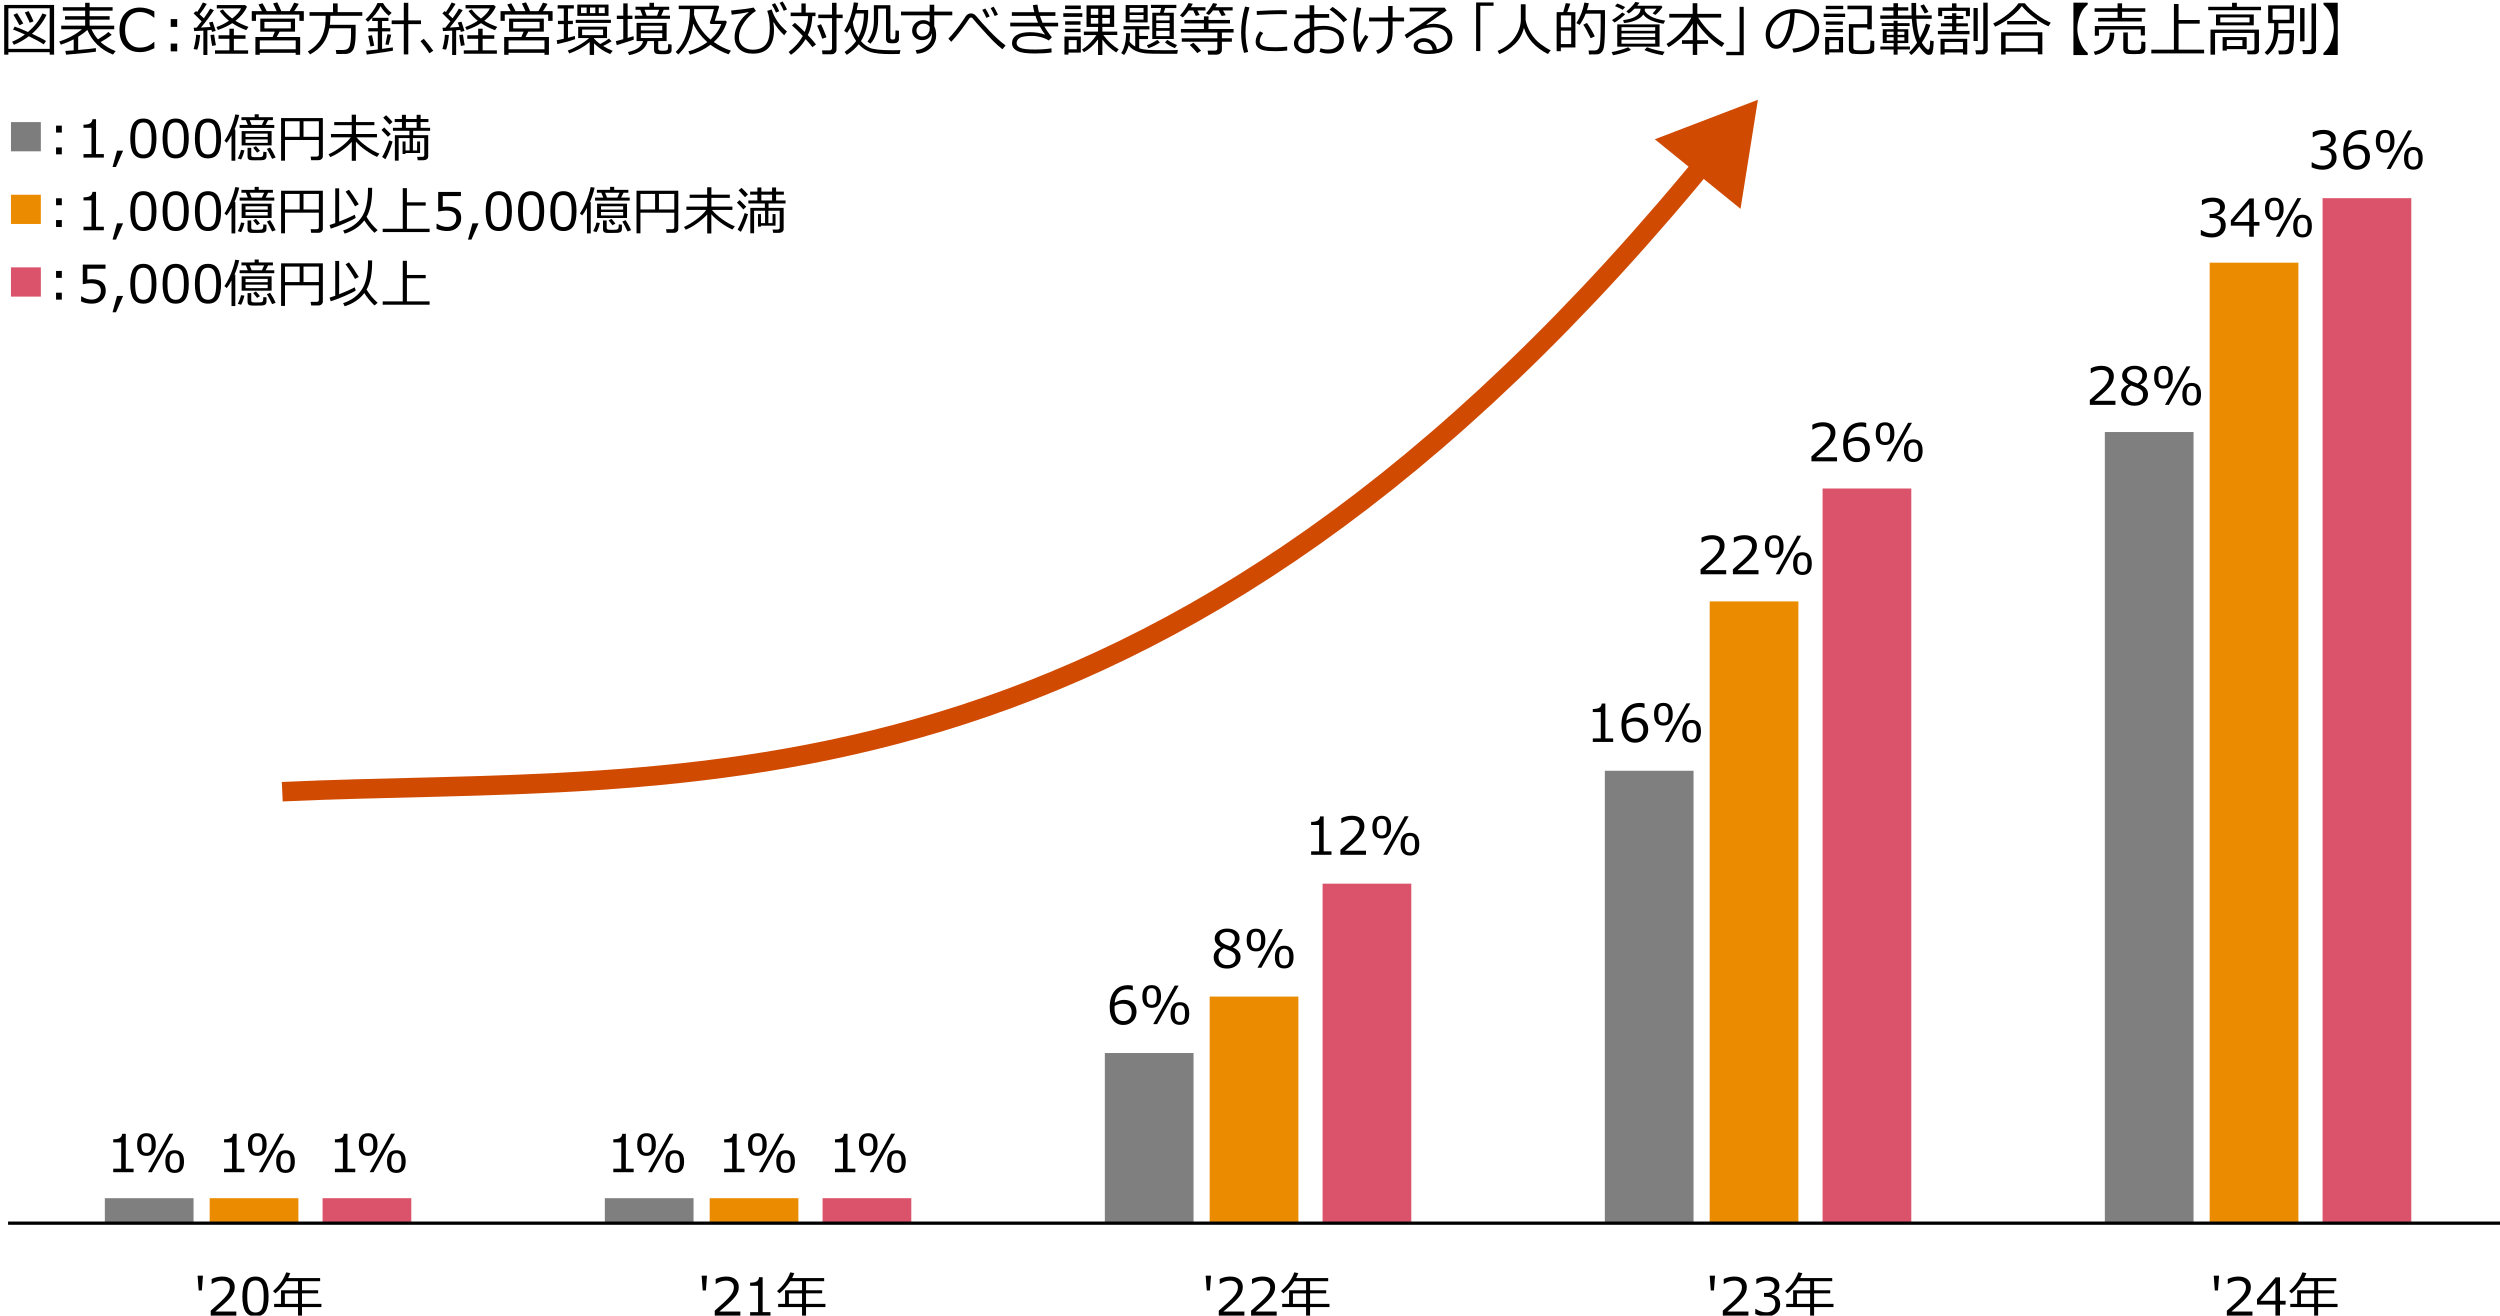 <?xml version="1.0" encoding="UTF-8"?><svg id="object" xmlns="http://www.w3.org/2000/svg" xmlns:xlink="http://www.w3.org/1999/xlink" viewBox="0 0 769 404.683"><defs><style>.cls-1{stroke:#000;stroke-width:1px;}.cls-1,.cls-2,.cls-3{fill:none;}.cls-1,.cls-3{stroke-linejoin:round;}.cls-4{fill:#eb8c00;}.cls-5{fill:#d04a02;}.cls-6{fill:#7d7d7d;}.cls-7{isolation:isolate;}.cls-8{fill:#db536a;}.cls-9{fill:#7f7f7f;}.cls-3{stroke:#d04a02;stroke-width:6.003px;}.cls-10{clip-path:url(#clippath);}</style><clipPath id="clippath"><rect class="cls-2" x="1.24" y="25.201" width="769" height="421.71"/></clipPath></defs><g class="cls-7"><path class="cls-6" d="M12.562,46.547H3.375v-8.992h9.188v8.992Z"/></g><g class="cls-7"><path d="M19.016,40.781h-1.773v-2.133h1.773v2.133ZM19.016,47.477h-1.773v-2.133h1.773v2.133Z"/></g><g class="cls-7"><path d="M31.949,48.477h-6.266v-1.078h2.453v-8.094h-2.453v-.953c.958-.005,1.644-.142,2.055-.41.411-.268.643-.694.695-1.277h1.109v10.734h2.406v1.078Z"/><path d="M37.871,46.344l-2.203,5.023h-1.047l1.375-5.023h1.875Z"/><path d="M44.105,48.719c-1.386,0-2.403-.495-3.055-1.484-.651-.989-.977-2.534-.977-4.633s.327-3.646.98-4.641c.653-.995,1.671-1.492,3.051-1.492,1.369,0,2.383.499,3.039,1.496.656.998.984,2.538.984,4.621,0,2.104-.326,3.652-.977,4.645-.651.992-1.667,1.488-3.047,1.488ZM44.105,37.664c-.891,0-1.536.353-1.938,1.059-.401.706-.602,1.999-.602,3.879,0,1.865.2,3.151.602,3.859.401.708,1.047,1.062,1.938,1.062s1.535-.354,1.934-1.062c.398-.708.598-2,.598-3.875,0-1.838-.198-3.118-.594-3.84-.396-.721-1.042-1.082-1.938-1.082Z"/><path d="M54.042,48.719c-1.386,0-2.403-.495-3.055-1.484-.651-.989-.977-2.534-.977-4.633s.327-3.646.98-4.641c.653-.995,1.671-1.492,3.051-1.492,1.369,0,2.383.499,3.039,1.496.656.998.984,2.538.984,4.621,0,2.104-.326,3.652-.977,4.645-.651.992-1.667,1.488-3.047,1.488ZM54.042,37.664c-.891,0-1.536.353-1.938,1.059-.401.706-.602,1.999-.602,3.879,0,1.865.2,3.151.602,3.859.401.708,1.047,1.062,1.938,1.062s1.535-.354,1.934-1.062c.398-.708.598-2,.598-3.875,0-1.838-.198-3.118-.594-3.84-.396-.721-1.042-1.082-1.938-1.082Z"/><path d="M63.979,48.719c-1.386,0-2.403-.495-3.055-1.484-.651-.989-.977-2.534-.977-4.633s.327-3.646.98-4.641c.653-.995,1.671-1.492,3.051-1.492,1.369,0,2.383.499,3.039,1.496.656.998.984,2.538.984,4.621,0,2.104-.326,3.652-.977,4.645-.651.992-1.667,1.488-3.047,1.488ZM63.979,37.664c-.891,0-1.536.353-1.938,1.059-.401.706-.602,1.999-.602,3.879,0,1.865.2,3.151.602,3.859.401.708,1.047,1.062,1.938,1.062s1.535-.354,1.934-1.062c.398-.708.598-2,.598-3.875,0-1.838-.198-3.118-.594-3.84-.396-.721-1.042-1.082-1.938-1.082Z"/><path d="M71.214,49.453v-7.867c-.505.995-.995,1.771-1.469,2.328l-.719-.602c.703-.984,1.375-2.266,2.016-3.844s1.081-3,1.32-4.266l1.219.164c-.417,1.719-.903,3.203-1.461,4.453h.258v9.633h-1.164ZM74.167,49.062l-1.039-.312c.474-.833.81-1.716,1.008-2.648l1.047.148c-.281,1.183-.62,2.12-1.016,2.812ZM76.229,38.438l-.602-1.492h-1.359v-.891h4.062v-.914h1.258v.914h4.359v.891h-1.477l-.766,1.492h2.664v.914h-10.656v-.914h2.516ZM74.331,44.719v-4.406h9.211v4.406h-9.211ZM75.526,42.125h6.82v-1.031h-6.82v1.031ZM82.347,42.875h-6.82v1.062h6.82v-1.062ZM76.143,45.469h1.141v2.32c0,.146.049.262.148.348.099.086.224.142.375.168.15.026.439.039.867.039.531,0,.935-.005,1.211-.016.275-.01.471-.036.586-.078.114-.042.211-.099.289-.172.078-.073.139-.241.184-.504.044-.263.066-.561.066-.895l.961.094v1.32c0,.375-.119.661-.355.859-.237.198-.574.307-1.012.328-.438.021-1.123.031-2.055.031-.344,0-.73-.005-1.16-.016-.43-.011-.745-.109-.945-.297-.201-.188-.301-.461-.301-.82v-2.711ZM76.8,36.945l.602,1.492h3.164l.68-1.492h-4.445ZM79.081,46.938c-.25-.328-.651-.823-1.203-1.484l.844-.492c.516.537.93,1.021,1.242,1.453l-.883.523ZM83.698,48.859c-.714-1.5-1.25-2.521-1.609-3.062l1.008-.43c.677,1.026,1.242,2.055,1.695,3.086l-1.094.406Z"/><path d="M98.08,43.07h-10.414v6.352h-1.203v-13.102h12.844v11.695c0,.38-.132.685-.395.914-.264.229-.605.344-1.027.344h-2.172l-.164-1.109h1.867c.442,0,.664-.216.664-.648v-4.445ZM87.666,42.078h4.508v-4.766h-4.508v4.766ZM93.361,42.078h4.719v-4.766h-4.719v4.766Z"/><path d="M101.611,48.32l-.555-.859c1.308-.588,2.614-1.376,3.922-2.363,1.307-.987,2.278-1.941,2.914-2.863h-6.086v-1.023h6.383v-2.695h-5.383v-.977h5.383v-2.273h1.305v2.273h5.664v.977h-5.664v2.695h6.461v1.023h-6.305c.812.979,1.899,1.953,3.262,2.922,1.361.969,2.634,1.672,3.816,2.109l-.758.992c-1.109-.489-2.275-1.169-3.496-2.039-1.222-.87-2.221-1.75-2.996-2.641v5.891h-1.273v-5.844c-.803.886-1.792,1.758-2.969,2.617s-2.386,1.552-3.625,2.078Z"/><path d="M119.329,42.086c-.391-.469-1.055-1.169-1.992-2.102l.828-.781c.427.391,1.109,1.07,2.047,2.039l-.883.844ZM118.563,48.977l-1.016-.688c.364-.562.765-1.363,1.199-2.402s.759-1.936.973-2.691l1.047.344c-.229.808-.563,1.767-1.004,2.879-.44,1.112-.84,1.965-1.199,2.559ZM119.829,38.32c-1.031-1.146-1.683-1.854-1.953-2.125l.883-.75c.812.745,1.469,1.43,1.969,2.055l-.898.82ZM130.227,49.289h-1.727l-.18-1.031h1.547c.427,0,.641-.174.641-.523v-5.258h-3.492v3.805h1.289v-2.773h.914v3.555h-4.492v.297h-.898v-3.852h.914v2.773h1.258v-3.805h-3.375v6.938h-1.164v-7.828h4.477v-1.344h-5.078v-.93h2.773v-1.773h-2.219v-.938h2.219v-1.289h1.227v1.289h3.297v-1.289h1.227v1.289h2.398v.938h-2.398v1.773h2.914v.93h-5.219v1.344h4.633v6.555c0,.338-.143.614-.426.828-.284.213-.637.32-1.059.32ZM124.86,39.312h3.297v-1.773h-3.297v1.773Z"/></g><g class="cls-7"><path class="cls-4" d="M12.562,68.892H3.375v-8.992h9.188v8.992Z"/></g><g class="cls-7"><path d="M19.016,63.126h-1.773v-2.133h1.773v2.133ZM19.016,69.821h-1.773v-2.133h1.773v2.133Z"/></g><g class="cls-7"><path d="M31.949,70.821h-6.266v-1.078h2.453v-8.094h-2.453v-.953c.958-.005,1.644-.142,2.055-.41.411-.268.643-.694.695-1.277h1.109v10.734h2.406v1.078Z"/><path d="M37.871,68.688l-2.203,5.023h-1.047l1.375-5.023h1.875Z"/><path d="M44.105,71.063c-1.386,0-2.403-.495-3.055-1.484-.651-.989-.977-2.534-.977-4.633s.327-3.646.98-4.641c.653-.995,1.671-1.492,3.051-1.492,1.369,0,2.383.499,3.039,1.496.656.998.984,2.538.984,4.621,0,2.104-.326,3.652-.977,4.645-.651.992-1.667,1.488-3.047,1.488ZM44.105,60.009c-.891,0-1.536.353-1.938,1.059-.401.706-.602,1.999-.602,3.879,0,1.865.2,3.151.602,3.859.401.708,1.047,1.062,1.938,1.062s1.535-.354,1.934-1.062c.398-.708.598-2,.598-3.875,0-1.838-.198-3.118-.594-3.84-.396-.721-1.042-1.082-1.938-1.082Z"/><path d="M54.042,71.063c-1.386,0-2.403-.495-3.055-1.484-.651-.989-.977-2.534-.977-4.633s.327-3.646.98-4.641c.653-.995,1.671-1.492,3.051-1.492,1.369,0,2.383.499,3.039,1.496.656.998.984,2.538.984,4.621,0,2.104-.326,3.652-.977,4.645-.651.992-1.667,1.488-3.047,1.488ZM54.042,60.009c-.891,0-1.536.353-1.938,1.059-.401.706-.602,1.999-.602,3.879,0,1.865.2,3.151.602,3.859.401.708,1.047,1.062,1.938,1.062s1.535-.354,1.934-1.062c.398-.708.598-2,.598-3.875,0-1.838-.198-3.118-.594-3.84-.396-.721-1.042-1.082-1.938-1.082Z"/><path d="M63.979,71.063c-1.386,0-2.403-.495-3.055-1.484-.651-.989-.977-2.534-.977-4.633s.327-3.646.98-4.641c.653-.995,1.671-1.492,3.051-1.492,1.369,0,2.383.499,3.039,1.496.656.998.984,2.538.984,4.621,0,2.104-.326,3.652-.977,4.645-.651.992-1.667,1.488-3.047,1.488ZM63.979,60.009c-.891,0-1.536.353-1.938,1.059-.401.706-.602,1.999-.602,3.879,0,1.865.2,3.151.602,3.859.401.708,1.047,1.062,1.938,1.062s1.535-.354,1.934-1.062c.398-.708.598-2,.598-3.875,0-1.838-.198-3.118-.594-3.84-.396-.721-1.042-1.082-1.938-1.082Z"/><path d="M71.214,71.798v-7.867c-.505.995-.995,1.771-1.469,2.328l-.719-.602c.703-.984,1.375-2.266,2.016-3.844s1.081-3,1.32-4.266l1.219.164c-.417,1.719-.903,3.203-1.461,4.453h.258v9.633h-1.164ZM74.167,71.407l-1.039-.312c.474-.833.81-1.716,1.008-2.648l1.047.148c-.281,1.183-.62,2.12-1.016,2.812ZM76.229,60.782l-.602-1.492h-1.359v-.891h4.062v-.914h1.258v.914h4.359v.891h-1.477l-.766,1.492h2.664v.914h-10.656v-.914h2.516ZM74.331,67.063v-4.406h9.211v4.406h-9.211ZM75.526,64.47h6.82v-1.031h-6.82v1.031ZM82.347,65.22h-6.82v1.062h6.82v-1.062ZM76.143,67.813h1.141v2.32c0,.146.049.262.148.348.099.086.224.142.375.168.15.026.439.039.867.039.531,0,.935-.005,1.211-.016.275-.01.471-.036.586-.078.114-.042.211-.099.289-.172.078-.073.139-.241.184-.504.044-.263.066-.561.066-.895l.961.094v1.32c0,.375-.119.661-.355.859-.237.198-.574.307-1.012.328-.438.021-1.123.031-2.055.031-.344,0-.73-.005-1.16-.016-.43-.011-.745-.109-.945-.297-.201-.188-.301-.461-.301-.82v-2.711ZM76.8,59.29l.602,1.492h3.164l.68-1.492h-4.445ZM79.081,69.282c-.25-.328-.651-.823-1.203-1.484l.844-.492c.516.537.93,1.021,1.242,1.453l-.883.523ZM83.698,71.204c-.714-1.5-1.25-2.521-1.609-3.062l1.008-.43c.677,1.026,1.242,2.055,1.695,3.086l-1.094.406Z"/><path d="M98.08,65.415h-10.414v6.352h-1.203v-13.102h12.844v11.695c0,.38-.132.685-.395.914-.264.229-.605.344-1.027.344h-2.172l-.164-1.109h1.867c.442,0,.664-.216.664-.648v-4.445ZM87.666,64.423h4.508v-4.766h-4.508v4.766ZM93.361,64.423h4.719v-4.766h-4.719v4.766Z"/><path d="M101.744,70.337l-.375-1.125c.474-.141,1.058-.336,1.75-.586v-10.703h1.203v10.25c2.041-.797,3.635-1.51,4.781-2.141l.328.977c-.5.359-1.616.914-3.348,1.664s-3.179,1.305-4.34,1.664ZM115.174,71.61c-1.281-1.255-2.32-2.526-3.117-3.812-1.381,1.865-3.391,3.224-6.031,4.078l-.477-.969c2.541-.849,4.45-2.237,5.727-4.164,1.275-1.927,1.914-4.739,1.914-8.438v-.547h1.273v.617c0,3.573-.57,6.352-1.711,8.336.911,1.516,2.047,2.878,3.406,4.086l-.984.812ZM109.205,63.47c-.834-1.526-1.803-3.028-2.906-4.508l1.047-.602c.697.88,1.703,2.375,3.016,4.484l-1.156.625Z"/><path d="M117.712,71.384v-1.023h6.18v-12.484h1.273v4.359h5.781v1.008h-5.781v7.117h6.984v1.023h-14.438Z"/><path d="M134.282,70.376v-1.562h.125c1.016.662,2.073.992,3.172.992.844,0,1.52-.241,2.027-.723.508-.481.762-1.147.762-1.996,0-1.542-1.058-2.312-3.172-2.312-.604,0-1.406.104-2.406.312v-6.039h6.992v1.266h-5.586v3.336c.688-.067,1.15-.102,1.391-.102,1.4,0,2.463.302,3.188.906.724.604,1.086,1.484,1.086,2.641,0,1.167-.393,2.12-1.176,2.859-.784.74-1.809,1.109-3.074,1.109-1.229,0-2.339-.229-3.328-.688Z"/><path d="M147.203,68.688l-2.203,5.023h-1.047l1.375-5.023h1.875Z"/><path d="M153.437,71.063c-1.386,0-2.403-.495-3.055-1.484-.651-.989-.977-2.534-.977-4.633s.327-3.646.98-4.641c.653-.995,1.671-1.492,3.051-1.492,1.369,0,2.383.499,3.039,1.496.656.998.984,2.538.984,4.621,0,2.104-.326,3.652-.977,4.645-.651.992-1.667,1.488-3.047,1.488ZM153.437,60.009c-.891,0-1.536.353-1.938,1.059-.401.706-.602,1.999-.602,3.879,0,1.865.2,3.151.602,3.859.401.708,1.047,1.062,1.938,1.062s1.535-.354,1.934-1.062c.398-.708.598-2,.598-3.875,0-1.838-.198-3.118-.594-3.84-.396-.721-1.042-1.082-1.938-1.082Z"/><path d="M163.375,71.063c-1.386,0-2.403-.495-3.055-1.484-.651-.989-.977-2.534-.977-4.633s.327-3.646.98-4.641c.653-.995,1.671-1.492,3.051-1.492,1.369,0,2.383.499,3.039,1.496.656.998.984,2.538.984,4.621,0,2.104-.326,3.652-.977,4.645-.651.992-1.667,1.488-3.047,1.488ZM163.375,60.009c-.891,0-1.536.353-1.938,1.059-.401.706-.602,1.999-.602,3.879,0,1.865.2,3.151.602,3.859.401.708,1.047,1.062,1.938,1.062s1.535-.354,1.934-1.062c.398-.708.598-2,.598-3.875,0-1.838-.198-3.118-.594-3.84-.396-.721-1.042-1.082-1.938-1.082Z"/><path d="M173.312,71.063c-1.386,0-2.403-.495-3.055-1.484-.651-.989-.977-2.534-.977-4.633s.327-3.646.98-4.641c.653-.995,1.671-1.492,3.051-1.492,1.369,0,2.383.499,3.039,1.496.656.998.984,2.538.984,4.621,0,2.104-.326,3.652-.977,4.645-.651.992-1.667,1.488-3.047,1.488ZM173.312,60.009c-.891,0-1.536.353-1.938,1.059-.401.706-.602,1.999-.602,3.879,0,1.865.2,3.151.602,3.859.401.708,1.047,1.062,1.938,1.062s1.535-.354,1.934-1.062c.398-.708.598-2,.598-3.875,0-1.838-.198-3.118-.594-3.84-.396-.721-1.042-1.082-1.938-1.082Z"/><path d="M180.546,71.798v-7.867c-.505.995-.995,1.771-1.469,2.328l-.719-.602c.703-.984,1.375-2.266,2.016-3.844s1.081-3,1.32-4.266l1.219.164c-.417,1.719-.903,3.203-1.461,4.453h.258v9.633h-1.164ZM183.499,71.407l-1.039-.312c.474-.833.81-1.716,1.008-2.648l1.047.148c-.281,1.183-.62,2.12-1.016,2.812ZM185.561,60.782l-.602-1.492h-1.359v-.891h4.062v-.914h1.258v.914h4.359v.891h-1.477l-.766,1.492h2.664v.914h-10.656v-.914h2.516ZM183.663,67.063v-4.406h9.211v4.406h-9.211ZM184.858,64.47h6.82v-1.031h-6.82v1.031ZM191.679,65.22h-6.82v1.062h6.82v-1.062ZM185.475,67.813h1.141v2.32c0,.146.049.262.148.348.099.086.224.142.375.168.15.026.439.039.867.039.531,0,.935-.005,1.211-.016.275-.01.471-.036.586-.078.114-.042.211-.099.289-.172.078-.073.139-.241.184-.504.044-.263.066-.561.066-.895l.961.094v1.32c0,.375-.119.661-.355.859-.237.198-.574.307-1.012.328-.438.021-1.123.031-2.055.031-.344,0-.73-.005-1.16-.016-.43-.011-.745-.109-.945-.297-.201-.188-.301-.461-.301-.82v-2.711ZM186.132,59.29l.602,1.492h3.164l.68-1.492h-4.445ZM188.413,69.282c-.25-.328-.651-.823-1.203-1.484l.844-.492c.516.537.93,1.021,1.242,1.453l-.883.523ZM193.03,71.204c-.714-1.5-1.25-2.521-1.609-3.062l1.008-.43c.677,1.026,1.242,2.055,1.695,3.086l-1.094.406Z"/><path d="M207.413,65.415h-10.414v6.352h-1.203v-13.102h12.844v11.695c0,.38-.132.685-.395.914-.264.229-.605.344-1.027.344h-2.172l-.164-1.109h1.867c.442,0,.664-.216.664-.648v-4.445ZM196.999,64.423h4.508v-4.766h-4.508v4.766ZM202.694,64.423h4.719v-4.766h-4.719v4.766Z"/><path d="M210.943,70.665l-.555-.859c1.308-.588,2.614-1.376,3.922-2.363,1.307-.987,2.278-1.941,2.914-2.863h-6.086v-1.023h6.383v-2.695h-5.383v-.977h5.383v-2.273h1.305v2.273h5.664v.977h-5.664v2.695h6.461v1.023h-6.305c.812.979,1.899,1.953,3.262,2.922,1.361.969,2.634,1.672,3.816,2.109l-.758.992c-1.109-.489-2.275-1.169-3.496-2.039-1.222-.87-2.221-1.75-2.996-2.641v5.891h-1.273v-5.844c-.803.886-1.792,1.758-2.969,2.617s-2.386,1.552-3.625,2.078Z"/><path d="M228.662,64.431c-.391-.469-1.055-1.169-1.992-2.102l.828-.781c.427.391,1.109,1.07,2.047,2.039l-.883.844ZM227.896,71.321l-1.016-.688c.364-.562.765-1.363,1.199-2.402s.759-1.936.973-2.691l1.047.344c-.229.808-.563,1.767-1.004,2.879-.44,1.112-.84,1.965-1.199,2.559ZM229.162,60.665c-1.031-1.146-1.683-1.854-1.953-2.125l.883-.75c.812.745,1.469,1.43,1.969,2.055l-.898.82ZM239.56,71.634h-1.727l-.18-1.031h1.547c.427,0,.641-.174.641-.523v-5.258h-3.492v3.805h1.289v-2.773h.914v3.555h-4.492v.297h-.898v-3.852h.914v2.773h1.258v-3.805h-3.375v6.938h-1.164v-7.828h4.477v-1.344h-5.078v-.93h2.773v-1.773h-2.219v-.938h2.219v-1.289h1.227v1.289h3.297v-1.289h1.227v1.289h2.398v.938h-2.398v1.773h2.914v.93h-5.219v1.344h4.633v6.555c0,.338-.143.614-.426.828-.284.213-.637.32-1.059.32ZM234.193,61.657h3.297v-1.773h-3.297v1.773Z"/></g><g class="cls-7"><path class="cls-8" d="M12.562,91.236H3.375v-8.992h9.188v8.992Z"/></g><g class="cls-7"><path d="M19.016,85.471h-1.773v-2.133h1.773v2.133ZM19.016,92.166h-1.773v-2.133h1.773v2.133Z"/></g><g class="cls-7"><path d="M24.949,92.721v-1.562h.125c1.016.662,2.073.992,3.172.992.844,0,1.52-.241,2.027-.723.508-.481.762-1.147.762-1.996,0-1.542-1.058-2.312-3.172-2.312-.604,0-1.406.104-2.406.312v-6.039h6.992v1.266h-5.586v3.336c.688-.067,1.15-.102,1.391-.102,1.4,0,2.463.302,3.188.906.724.604,1.086,1.484,1.086,2.641,0,1.167-.393,2.12-1.176,2.859-.784.74-1.809,1.109-3.074,1.109-1.229,0-2.339-.229-3.328-.688Z"/><path d="M37.871,91.033l-2.203,5.023h-1.047l1.375-5.023h1.875Z"/><path d="M44.105,93.408c-1.386,0-2.403-.495-3.055-1.484-.651-.989-.977-2.534-.977-4.633s.327-3.646.98-4.641c.653-.995,1.671-1.492,3.051-1.492,1.369,0,2.383.499,3.039,1.496.656.998.984,2.538.984,4.621,0,2.104-.326,3.652-.977,4.645-.651.992-1.667,1.488-3.047,1.488ZM44.105,82.354c-.891,0-1.536.353-1.938,1.059-.401.706-.602,1.999-.602,3.879,0,1.865.2,3.151.602,3.859.401.708,1.047,1.062,1.938,1.062s1.535-.354,1.934-1.062c.398-.708.598-2,.598-3.875,0-1.838-.198-3.118-.594-3.84-.396-.721-1.042-1.082-1.938-1.082Z"/><path d="M54.042,93.408c-1.386,0-2.403-.495-3.055-1.484-.651-.989-.977-2.534-.977-4.633s.327-3.646.98-4.641c.653-.995,1.671-1.492,3.051-1.492,1.369,0,2.383.499,3.039,1.496.656.998.984,2.538.984,4.621,0,2.104-.326,3.652-.977,4.645-.651.992-1.667,1.488-3.047,1.488ZM54.042,82.354c-.891,0-1.536.353-1.938,1.059-.401.706-.602,1.999-.602,3.879,0,1.865.2,3.151.602,3.859.401.708,1.047,1.062,1.938,1.062s1.535-.354,1.934-1.062c.398-.708.598-2,.598-3.875,0-1.838-.198-3.118-.594-3.84-.396-.721-1.042-1.082-1.938-1.082Z"/><path d="M63.979,93.408c-1.386,0-2.403-.495-3.055-1.484-.651-.989-.977-2.534-.977-4.633s.327-3.646.98-4.641c.653-.995,1.671-1.492,3.051-1.492,1.369,0,2.383.499,3.039,1.496.656.998.984,2.538.984,4.621,0,2.104-.326,3.652-.977,4.645-.651.992-1.667,1.488-3.047,1.488ZM63.979,82.354c-.891,0-1.536.353-1.938,1.059-.401.706-.602,1.999-.602,3.879,0,1.865.2,3.151.602,3.859.401.708,1.047,1.062,1.938,1.062s1.535-.354,1.934-1.062c.398-.708.598-2,.598-3.875,0-1.838-.198-3.118-.594-3.84-.396-.721-1.042-1.082-1.938-1.082Z"/><path d="M71.214,94.143v-7.867c-.505.995-.995,1.771-1.469,2.328l-.719-.602c.703-.984,1.375-2.266,2.016-3.844s1.081-3,1.32-4.266l1.219.164c-.417,1.719-.903,3.203-1.461,4.453h.258v9.633h-1.164ZM74.167,93.752l-1.039-.312c.474-.833.81-1.716,1.008-2.648l1.047.148c-.281,1.183-.62,2.12-1.016,2.812ZM76.229,83.127l-.602-1.492h-1.359v-.891h4.062v-.914h1.258v.914h4.359v.891h-1.477l-.766,1.492h2.664v.914h-10.656v-.914h2.516ZM74.331,89.408v-4.406h9.211v4.406h-9.211ZM75.526,86.814h6.82v-1.031h-6.82v1.031ZM82.347,87.564h-6.82v1.062h6.82v-1.062ZM76.143,90.158h1.141v2.32c0,.146.049.262.148.348.099.086.224.142.375.168.15.026.439.039.867.039.531,0,.935-.005,1.211-.016.275-.01.471-.036.586-.078.114-.042.211-.099.289-.172.078-.073.139-.241.184-.504.044-.263.066-.561.066-.895l.961.094v1.32c0,.375-.119.661-.355.859-.237.198-.574.307-1.012.328-.438.021-1.123.031-2.055.031-.344,0-.73-.005-1.16-.016-.43-.011-.745-.109-.945-.297-.201-.188-.301-.461-.301-.82v-2.711ZM76.8,81.635l.602,1.492h3.164l.68-1.492h-4.445ZM79.081,91.627c-.25-.328-.651-.823-1.203-1.484l.844-.492c.516.537.93,1.021,1.242,1.453l-.883.523ZM83.698,93.549c-.714-1.5-1.25-2.521-1.609-3.062l1.008-.43c.677,1.026,1.242,2.055,1.695,3.086l-1.094.406Z"/><path d="M98.08,87.76h-10.414v6.352h-1.203v-13.102h12.844v11.695c0,.38-.132.685-.395.914-.264.229-.605.344-1.027.344h-2.172l-.164-1.109h1.867c.442,0,.664-.216.664-.648v-4.445ZM87.666,86.768h4.508v-4.766h-4.508v4.766ZM93.361,86.768h4.719v-4.766h-4.719v4.766Z"/><path d="M101.744,92.682l-.375-1.125c.474-.141,1.058-.336,1.75-.586v-10.703h1.203v10.25c2.041-.797,3.635-1.51,4.781-2.141l.328.977c-.5.359-1.616.914-3.348,1.664s-3.179,1.305-4.34,1.664ZM115.174,93.955c-1.281-1.255-2.32-2.526-3.117-3.812-1.381,1.865-3.391,3.224-6.031,4.078l-.477-.969c2.541-.849,4.45-2.237,5.727-4.164,1.275-1.927,1.914-4.739,1.914-8.438v-.547h1.273v.617c0,3.573-.57,6.352-1.711,8.336.911,1.516,2.047,2.878,3.406,4.086l-.984.812ZM109.205,85.814c-.834-1.526-1.803-3.028-2.906-4.508l1.047-.602c.697.88,1.703,2.375,3.016,4.484l-1.156.625Z"/><path d="M117.712,93.729v-1.023h6.18v-12.484h1.273v4.359h5.781v1.008h-5.781v7.117h6.984v1.023h-14.438Z"/></g><path class="cls-9" d="M32.248,368.563h27.287v7.442h-27.287v-7.442ZM186.048,368.563h27.287v7.442h-27.287v-7.442ZM339.848,323.909h27.287v52.096h-27.287v-52.096ZM493.648,237.086h27.287v138.919h-27.287v-138.919ZM647.448,132.894h27.287v243.111h-27.287v-243.111Z"/><path class="cls-4" d="M64.497,368.563h27.287v7.442h-27.287v-7.442ZM218.297,368.563h27.287v7.442h-27.287v-7.442ZM372.097,306.544h27.287v69.461h-27.287v-69.461ZM525.897,184.99h27.287v191.015h-27.287v-191.015ZM679.697,80.8h27.287v295.204h-27.287V80.8Z"/><path class="cls-8" d="M99.226,368.563h27.287v7.442h-27.287v-7.442ZM253.026,368.563h27.287v7.442h-27.287v-7.442ZM406.826,271.815h27.287v104.19h-27.287v-104.19ZM560.626,150.261h27.287v225.744h-27.287v-225.744ZM714.426,60.955h27.287v315.049h-27.287V60.955Z"/><g class="cls-10"><path class="cls-1" d="M2.481,376.245h769"/></g><g class="cls-7"><path d="M41.095,360.57h-6.266v-1.078h2.453v-8.094h-2.453v-.953c.958-.005,1.644-.142,2.055-.41s.643-.694.695-1.277h1.109v10.734h2.406v1.078Z"/><path d="M45.056,355.555c-1.917,0-2.875-1.164-2.875-3.492s.958-3.5,2.875-3.5,2.867,1.164,2.867,3.492-.956,3.5-2.867,3.5ZM45.056,349.508c-.552,0-.953.191-1.203.574s-.375,1.043-.375,1.98c0,.942.124,1.603.371,1.98s.649.566,1.207.566c.552,0,.951-.188,1.199-.566.247-.378.371-1.04.371-1.988,0-.927-.124-1.583-.371-1.969-.248-.386-.647-.578-1.199-.578ZM53.329,348.711l-6.617,11.859h-1.203l6.617-11.859h1.203ZM53.735,360.797c-1.917,0-2.875-1.164-2.875-3.492s.958-3.5,2.875-3.5,2.867,1.164,2.867,3.492-.956,3.5-2.867,3.5ZM53.735,354.75c-.553,0-.953.191-1.203.574s-.375,1.043-.375,1.98c0,.942.123,1.603.371,1.98.247.378.649.566,1.207.566.552,0,.951-.188,1.199-.566.247-.378.371-1.04.371-1.988,0-.927-.124-1.583-.371-1.969-.248-.386-.647-.578-1.199-.578Z"/></g><g class="cls-7"><path d="M194.921,360.57h-6.266v-1.078h2.453v-8.094h-2.453v-.953c.958-.005,1.644-.142,2.055-.41s.643-.694.695-1.277h1.109v10.734h2.406v1.078Z"/><path d="M198.882,355.555c-1.917,0-2.875-1.164-2.875-3.492s.958-3.5,2.875-3.5,2.867,1.164,2.867,3.492-.956,3.5-2.867,3.5ZM198.882,349.508c-.552,0-.953.191-1.203.574s-.375,1.043-.375,1.98c0,.942.124,1.603.371,1.98s.649.566,1.207.566c.552,0,.951-.188,1.199-.566.247-.378.371-1.04.371-1.988,0-.927-.124-1.583-.371-1.969-.248-.386-.647-.578-1.199-.578ZM207.155,348.711l-6.617,11.859h-1.203l6.617-11.859h1.203ZM207.561,360.797c-1.917,0-2.875-1.164-2.875-3.492s.958-3.5,2.875-3.5,2.867,1.164,2.867,3.492-.956,3.5-2.867,3.5ZM207.561,354.75c-.553,0-.953.191-1.203.574s-.375,1.043-.375,1.98c0,.942.123,1.603.371,1.98.247.378.649.566,1.207.566.552,0,.951-.188,1.199-.566.247-.378.371-1.04.371-1.988,0-.927-.124-1.583-.371-1.969-.248-.386-.647-.578-1.199-.578Z"/></g><g class="cls-7"><path d="M348.456,303.227v1.383h-.094c-.438-.214-.948-.32-1.531-.32-1.151,0-2.07.366-2.758,1.098s-1.089,1.749-1.203,3.051c.984-.589,1.942-.883,2.875-.883,1.141,0,2.066.316,2.777.949s1.066,1.54,1.066,2.723-.386,2.146-1.156,2.906c-.771.761-1.729,1.141-2.875,1.141-1.328,0-2.36-.462-3.098-1.387s-1.105-2.265-1.105-4.02c0-2.161.493-3.84,1.48-5.035s2.396-1.793,4.23-1.793c.552,0,1.016.062,1.391.188ZM342.87,309.438c-.021.427-.031.685-.031.773,0,1.239.242,2.196.727,2.871s1.153,1.012,2.008,1.012c.786,0,1.403-.246,1.852-.738.447-.492.672-1.181.672-2.066,0-.734-.211-1.341-.633-1.82s-1.123-.719-2.102-.719c-.85,0-1.68.229-2.492.688Z"/><path d="M354.261,310.016c-1.917,0-2.875-1.164-2.875-3.492s.958-3.5,2.875-3.5,2.867,1.164,2.867,3.492-.956,3.5-2.867,3.5ZM354.261,303.969c-.552,0-.953.191-1.203.574s-.375,1.043-.375,1.98c0,.942.124,1.603.371,1.98s.649.566,1.207.566c.552,0,.951-.188,1.199-.566.247-.378.371-1.04.371-1.988,0-.927-.124-1.583-.371-1.969-.248-.386-.647-.578-1.199-.578ZM362.534,303.172l-6.617,11.859h-1.203l6.617-11.859h1.203ZM362.94,315.258c-1.917,0-2.875-1.164-2.875-3.492s.958-3.5,2.875-3.5,2.867,1.164,2.867,3.492-.956,3.5-2.867,3.5ZM362.94,309.211c-.553,0-.953.191-1.203.574s-.375,1.043-.375,1.98c0,.942.123,1.603.371,1.98.247.378.649.566,1.207.566.552,0,.951-.188,1.199-.566.247-.378.371-1.04.371-1.988,0-.927-.124-1.583-.371-1.969-.248-.386-.647-.578-1.199-.578Z"/></g><g class="cls-7"><path d="M496.211,228.209h-6.266v-1.078h2.453v-8.094h-2.453v-.953c.958-.005,1.644-.142,2.055-.41s.643-.694.695-1.277h1.109v10.734h2.406v1.078Z"/><path d="M505.859,216.404v1.383h-.094c-.438-.214-.948-.32-1.531-.32-1.151,0-2.07.366-2.758,1.098s-1.089,1.749-1.203,3.051c.984-.589,1.942-.883,2.875-.883,1.141,0,2.066.316,2.777.949s1.066,1.54,1.066,2.723-.386,2.146-1.156,2.906c-.771.761-1.729,1.141-2.875,1.141-1.328,0-2.36-.462-3.098-1.387s-1.105-2.265-1.105-4.02c0-2.161.493-3.84,1.48-5.035s2.396-1.793,4.23-1.793c.552,0,1.016.062,1.391.188ZM500.273,222.615c-.021.427-.031.685-.031.773,0,1.239.242,2.196.727,2.871s1.153,1.012,2.008,1.012c.786,0,1.403-.246,1.852-.738.447-.492.672-1.181.672-2.066,0-.734-.211-1.341-.633-1.82s-1.123-.719-2.102-.719c-.85,0-1.68.229-2.492.688Z"/><path d="M511.663,223.193c-1.917,0-2.875-1.164-2.875-3.492s.958-3.5,2.875-3.5,2.867,1.164,2.867,3.492-.956,3.5-2.867,3.5ZM511.663,217.146c-.552,0-.953.191-1.203.574s-.375,1.043-.375,1.98c0,.942.124,1.603.371,1.98s.649.566,1.207.566c.552,0,.951-.188,1.199-.566.247-.378.371-1.04.371-1.988,0-.927-.124-1.583-.371-1.969-.248-.386-.647-.578-1.199-.578ZM519.936,216.35l-6.617,11.859h-1.203l6.617-11.859h1.203ZM520.343,228.436c-1.917,0-2.875-1.164-2.875-3.492s.958-3.5,2.875-3.5,2.867,1.164,2.867,3.492-.956,3.5-2.867,3.5ZM520.343,222.389c-.553,0-.953.191-1.203.574s-.375,1.043-.375,1.98c0,.942.123,1.603.371,1.98.247.378.649.566,1.207.566.552,0,.951-.188,1.199-.566.247-.378.371-1.04.371-1.988,0-.927-.124-1.583-.371-1.969-.248-.386-.647-.578-1.199-.578Z"/></g><g class="cls-7"><path d="M650.706,124.542h-7.875v-1.523c.833-.719,1.77-1.555,2.809-2.508s1.811-1.792,2.316-2.516c.505-.724.758-1.448.758-2.172,0-.641-.213-1.141-.637-1.5-.425-.359-1.002-.539-1.73-.539-1.067,0-2.117.339-3.148,1.016h-.078v-1.523c1.052-.5,2.141-.75,3.266-.75,1.188,0,2.122.288,2.805.863.682.576,1.023,1.361,1.023,2.355,0,.531-.088,1.039-.262,1.523-.175.484-.447.956-.816,1.414-.37.458-.812.945-1.328,1.461s-1.701,1.562-3.555,3.141h6.453v1.258Z"/><path d="M654.643,118.3v-.094c-1.245-.677-1.867-1.555-1.867-2.633,0-.891.359-1.625,1.078-2.203s1.633-.867,2.742-.867c1.15,0,2.075.273,2.773.82.697.547,1.047,1.263,1.047,2.148,0,.573-.174,1.111-.52,1.613-.347.503-.827.895-1.441,1.176v.102c1.516.651,2.273,1.625,2.273,2.922,0,1.011-.394,1.851-1.18,2.52-.787.669-1.771,1.004-2.953,1.004-1.255,0-2.258-.321-3.008-.965-.75-.643-1.125-1.485-1.125-2.527,0-1.359.727-2.364,2.18-3.016ZM655.597,118.582c-1.099.62-1.648,1.495-1.648,2.625,0,.755.25,1.366.75,1.832.5.466,1.138.699,1.914.699.797,0,1.43-.204,1.898-.613.469-.409.703-.97.703-1.684,0-.484-.107-.874-.32-1.168-.214-.294-.525-.543-.934-.746-.409-.203-1.197-.518-2.363-.945ZM658.972,115.48c0-.562-.217-1.023-.648-1.383-.433-.359-1.011-.539-1.734-.539-.688,0-1.249.168-1.684.504s-.652.777-.652,1.324c0,.604.271,1.102.812,1.492s1.364.755,2.469,1.094c.958-.62,1.438-1.45,1.438-2.492Z"/><path d="M665.486,119.527c-1.917,0-2.875-1.164-2.875-3.492s.958-3.5,2.875-3.5,2.867,1.164,2.867,3.492-.956,3.5-2.867,3.5ZM665.486,113.48c-.552,0-.953.191-1.203.574s-.375,1.043-.375,1.98c0,.943.124,1.603.371,1.98.247.378.649.566,1.207.566.552,0,.951-.188,1.199-.566.247-.377.371-1.04.371-1.988,0-.927-.124-1.583-.371-1.969-.248-.385-.647-.578-1.199-.578ZM673.76,112.683l-6.617,11.859h-1.203l6.617-11.859h1.203ZM674.166,124.769c-1.917,0-2.875-1.164-2.875-3.492s.958-3.5,2.875-3.5,2.867,1.164,2.867,3.492-.956,3.5-2.867,3.5ZM674.166,118.722c-.553,0-.953.191-1.203.574s-.375,1.043-.375,1.98c0,.943.123,1.603.371,1.98.247.378.649.566,1.207.566.552,0,.951-.188,1.199-.566.247-.377.371-1.04.371-1.988,0-.927-.124-1.583-.371-1.969-.248-.385-.647-.578-1.199-.578Z"/></g><g class="cls-7"><path d="M75.189,360.57h-6.266v-1.078h2.453v-8.094h-2.453v-.953c.958-.005,1.644-.142,2.055-.41s.643-.694.695-1.277h1.109v10.734h2.406v1.078Z"/><path d="M79.15,355.555c-1.917,0-2.875-1.164-2.875-3.492s.958-3.5,2.875-3.5,2.867,1.164,2.867,3.492-.956,3.5-2.867,3.5ZM79.15,349.508c-.552,0-.953.191-1.203.574s-.375,1.043-.375,1.98c0,.942.124,1.603.371,1.98s.649.566,1.207.566c.552,0,.951-.188,1.199-.566.247-.378.371-1.04.371-1.988,0-.927-.124-1.583-.371-1.969-.248-.386-.647-.578-1.199-.578ZM87.424,348.711l-6.617,11.859h-1.203l6.617-11.859h1.203ZM87.83,360.797c-1.917,0-2.875-1.164-2.875-3.492s.958-3.5,2.875-3.5,2.867,1.164,2.867,3.492-.956,3.5-2.867,3.5ZM87.83,354.75c-.553,0-.953.191-1.203.574s-.375,1.043-.375,1.98c0,.942.123,1.603.371,1.98.247.378.649.566,1.207.566.552,0,.951-.188,1.199-.566.247-.378.371-1.04.371-1.988,0-.927-.124-1.583-.371-1.969-.248-.386-.647-.578-1.199-.578Z"/></g><g class="cls-7"><path d="M229.014,360.57h-6.266v-1.078h2.453v-8.094h-2.453v-.953c.958-.005,1.644-.142,2.055-.41s.643-.694.695-1.277h1.109v10.734h2.406v1.078Z"/><path d="M232.974,355.555c-1.917,0-2.875-1.164-2.875-3.492s.958-3.5,2.875-3.5,2.867,1.164,2.867,3.492-.956,3.5-2.867,3.5ZM232.974,349.508c-.552,0-.953.191-1.203.574s-.375,1.043-.375,1.98c0,.942.124,1.603.371,1.98s.649.566,1.207.566c.552,0,.951-.188,1.199-.566.247-.378.371-1.04.371-1.988,0-.927-.124-1.583-.371-1.969-.248-.386-.647-.578-1.199-.578ZM241.248,348.711l-6.617,11.859h-1.203l6.617-11.859h1.203ZM241.654,360.797c-1.917,0-2.875-1.164-2.875-3.492s.958-3.5,2.875-3.5,2.867,1.164,2.867,3.492-.956,3.5-2.867,3.5ZM241.654,354.75c-.553,0-.953.191-1.203.574s-.375,1.043-.375,1.98c0,.942.123,1.603.371,1.98.247.378.649.566,1.207.566.552,0,.951-.188,1.199-.566.247-.378.371-1.04.371-1.988,0-.927-.124-1.583-.371-1.969-.248-.386-.647-.578-1.199-.578Z"/></g><g class="cls-7"><path d="M375.509,291.426v-.094c-1.245-.677-1.867-1.555-1.867-2.633,0-.891.359-1.625,1.078-2.203s1.633-.867,2.742-.867c1.15,0,2.075.273,2.773.82.697.547,1.047,1.263,1.047,2.148,0,.573-.174,1.11-.52,1.613-.347.503-.827.895-1.441,1.176v.102c1.516.651,2.273,1.625,2.273,2.922,0,1.011-.394,1.851-1.18,2.52-.787.669-1.771,1.004-2.953,1.004-1.255,0-2.258-.321-3.008-.965s-1.125-1.485-1.125-2.527c0-1.359.727-2.364,2.18-3.016ZM376.462,291.707c-1.099.62-1.648,1.495-1.648,2.625,0,.755.25,1.366.75,1.832s1.138.699,1.914.699c.797,0,1.43-.204,1.898-.613s.703-.97.703-1.684c0-.484-.107-.874-.32-1.168-.214-.294-.525-.543-.934-.746-.409-.203-1.197-.519-2.363-.945ZM379.837,288.605c0-.562-.217-1.023-.648-1.383-.433-.359-1.011-.539-1.734-.539-.688,0-1.249.168-1.684.504s-.652.777-.652,1.324c0,.604.271,1.102.812,1.492s1.364.755,2.469,1.094c.958-.62,1.438-1.45,1.438-2.492Z"/><path d="M386.352,292.652c-1.917,0-2.875-1.164-2.875-3.492s.958-3.5,2.875-3.5,2.867,1.164,2.867,3.492-.956,3.5-2.867,3.5ZM386.352,286.605c-.552,0-.953.191-1.203.574s-.375,1.043-.375,1.98c0,.942.124,1.603.371,1.98s.649.566,1.207.566c.552,0,.951-.188,1.199-.566.247-.378.371-1.04.371-1.988,0-.927-.124-1.583-.371-1.969-.248-.386-.647-.578-1.199-.578ZM394.626,285.809l-6.617,11.859h-1.203l6.617-11.859h1.203ZM395.032,297.895c-1.917,0-2.875-1.164-2.875-3.492s.958-3.5,2.875-3.5,2.867,1.164,2.867,3.492-.956,3.5-2.867,3.5ZM395.032,291.848c-.553,0-.953.191-1.203.574s-.375,1.043-.375,1.98c0,.942.123,1.603.371,1.98.247.378.649.566,1.207.566.552,0,.951-.188,1.199-.566.247-.378.371-1.04.371-1.988,0-.927-.124-1.583-.371-1.969-.248-.386-.647-.578-1.199-.578Z"/></g><g class="cls-7"><path d="M530.975,176.635h-7.875v-1.523c.833-.719,1.77-1.555,2.809-2.508s1.811-1.792,2.316-2.516c.505-.724.758-1.448.758-2.172,0-.641-.213-1.141-.637-1.5-.425-.359-1.002-.539-1.73-.539-1.067,0-2.117.339-3.148,1.016h-.078v-1.523c1.052-.5,2.141-.75,3.266-.75,1.188,0,2.122.288,2.805.863.682.576,1.023,1.361,1.023,2.355,0,.531-.088,1.039-.262,1.523-.175.484-.447.956-.816,1.414-.37.458-.812.945-1.328,1.461s-1.701,1.562-3.555,3.141h6.453v1.258Z"/><path d="M540.913,176.635h-7.875v-1.523c.833-.719,1.77-1.555,2.809-2.508s1.811-1.792,2.316-2.516c.505-.724.758-1.448.758-2.172,0-.641-.213-1.141-.637-1.5-.425-.359-1.002-.539-1.73-.539-1.067,0-2.117.339-3.148,1.016h-.078v-1.523c1.052-.5,2.141-.75,3.266-.75,1.188,0,2.122.288,2.805.863.682.576,1.023,1.361,1.023,2.355,0,.531-.088,1.039-.262,1.523-.175.484-.447.956-.816,1.414-.37.458-.812.945-1.328,1.461s-1.701,1.562-3.555,3.141h6.453v1.258Z"/><path d="M545.756,171.62c-1.917,0-2.875-1.164-2.875-3.492s.958-3.5,2.875-3.5,2.867,1.164,2.867,3.492-.956,3.5-2.867,3.5ZM545.756,165.573c-.552,0-.953.191-1.203.574s-.375,1.043-.375,1.98c0,.943.124,1.603.371,1.98.247.378.649.566,1.207.566.552,0,.951-.188,1.199-.566.247-.377.371-1.04.371-1.988,0-.927-.124-1.583-.371-1.969-.248-.385-.647-.578-1.199-.578ZM554.029,164.776l-6.617,11.859h-1.203l6.617-11.859h1.203ZM554.435,176.862c-1.917,0-2.875-1.164-2.875-3.492s.958-3.5,2.875-3.5,2.867,1.164,2.867,3.492-.956,3.5-2.867,3.5ZM554.435,170.815c-.553,0-.953.191-1.203.574s-.375,1.043-.375,1.98c0,.943.123,1.603.371,1.98.247.378.649.566,1.207.566.552,0,.951-.188,1.199-.566.247-.377.371-1.04.371-1.988,0-.927-.124-1.583-.371-1.969-.248-.385-.647-.578-1.199-.578Z"/></g><g class="cls-7"><path d="M676.972,72.321v-1.57h.125c1.058.698,2.151,1.047,3.281,1.047.833,0,1.501-.227,2.004-.68.502-.453.754-1.083.754-1.891,0-.75-.219-1.302-.656-1.656-.438-.354-1.146-.531-2.125-.531h-.688v-1.203h.531c.844,0,1.505-.18,1.984-.539.479-.359.719-.864.719-1.516,0-.552-.21-.978-.629-1.277-.42-.299-.996-.449-1.73-.449-1.058,0-2.106.341-3.148,1.023h-.086v-1.539c1.052-.495,2.144-.742,3.273-.742,1.213,0,2.152.254,2.816.762s.996,1.194.996,2.059c0,.636-.222,1.203-.664,1.703-.443.5-.998.818-1.664.953v.125c1.713.308,2.57,1.294,2.57,2.961,0,1.078-.394,1.964-1.18,2.656-.787.693-1.8,1.039-3.039,1.039-1.183,0-2.331-.245-3.445-.734Z"/><path d="M695.003,69.422h-1.727v3.391h-1.406v-3.391h-5.664v-1.641l5.727-6.742h1.344v7.227h1.727v1.156ZM691.87,68.266v-5.508l-4.68,5.508h4.68Z"/><path d="M699.58,67.797c-1.917,0-2.875-1.164-2.875-3.492s.958-3.5,2.875-3.5,2.867,1.164,2.867,3.492-.956,3.5-2.867,3.5ZM699.58,61.75c-.552,0-.953.191-1.203.574s-.375,1.043-.375,1.98c0,.943.124,1.603.371,1.98.247.378.649.566,1.207.566.552,0,.951-.188,1.199-.566.247-.377.371-1.04.371-1.988,0-.927-.124-1.583-.371-1.969-.248-.385-.647-.578-1.199-.578ZM707.853,60.954l-6.617,11.859h-1.203l6.617-11.859h1.203ZM708.26,73.04c-1.917,0-2.875-1.164-2.875-3.492s.958-3.5,2.875-3.5,2.867,1.164,2.867,3.492-.956,3.5-2.867,3.5ZM708.26,66.993c-.553,0-.953.191-1.203.574s-.375,1.043-.375,1.98c0,.943.123,1.603.371,1.98.247.378.649.566,1.207.566.552,0,.951-.188,1.199-.566.247-.377.371-1.04.371-1.988,0-.927-.124-1.583-.371-1.969-.248-.385-.647-.578-1.199-.578Z"/></g><g class="cls-7"><path d="M109.284,360.57h-6.266v-1.078h2.453v-8.094h-2.453v-.953c.958-.005,1.644-.142,2.055-.41s.643-.694.695-1.277h1.109v10.734h2.406v1.078Z"/><path d="M113.245,355.555c-1.917,0-2.875-1.164-2.875-3.492s.958-3.5,2.875-3.5,2.867,1.164,2.867,3.492-.956,3.5-2.867,3.5ZM113.245,349.508c-.552,0-.953.191-1.203.574s-.375,1.043-.375,1.98c0,.942.124,1.603.371,1.98s.649.566,1.207.566c.552,0,.951-.188,1.199-.566.247-.378.371-1.04.371-1.988,0-.927-.124-1.583-.371-1.969-.248-.386-.647-.578-1.199-.578ZM121.518,348.711l-6.617,11.859h-1.203l6.617-11.859h1.203ZM121.925,360.797c-1.917,0-2.875-1.164-2.875-3.492s.958-3.5,2.875-3.5,2.867,1.164,2.867,3.492-.956,3.5-2.867,3.5ZM121.925,354.75c-.553,0-.953.191-1.203.574s-.375,1.043-.375,1.98c0,.942.123,1.603.371,1.98.247.378.649.566,1.207.566.552,0,.951-.188,1.199-.566.247-.378.371-1.04.371-1.988,0-.927-.124-1.583-.371-1.969-.248-.386-.647-.578-1.199-.578Z"/></g><g class="cls-7"><path d="M263.107,360.57h-6.266v-1.078h2.453v-8.094h-2.453v-.953c.958-.005,1.644-.142,2.055-.41s.643-.694.695-1.277h1.109v10.734h2.406v1.078Z"/><path d="M267.068,355.555c-1.917,0-2.875-1.164-2.875-3.492s.958-3.5,2.875-3.5,2.867,1.164,2.867,3.492-.956,3.5-2.867,3.5ZM267.068,349.508c-.552,0-.953.191-1.203.574s-.375,1.043-.375,1.98c0,.942.124,1.603.371,1.98s.649.566,1.207.566c.552,0,.951-.188,1.199-.566.247-.378.371-1.04.371-1.988,0-.927-.124-1.583-.371-1.969-.248-.386-.647-.578-1.199-.578ZM275.342,348.711l-6.617,11.859h-1.203l6.617-11.859h1.203ZM275.748,360.797c-1.917,0-2.875-1.164-2.875-3.492s.958-3.5,2.875-3.5,2.867,1.164,2.867,3.492-.956,3.5-2.867,3.5ZM275.748,354.75c-.553,0-.953.191-1.203.574s-.375,1.043-.375,1.98c0,.942.123,1.603.371,1.98.247.378.649.566,1.207.566.552,0,.951-.188,1.199-.566.247-.378.371-1.04.371-1.988,0-.927-.124-1.583-.371-1.969-.248-.386-.647-.578-1.199-.578Z"/></g><g class="cls-7"><path d="M409.57,262.939h-6.266v-1.078h2.453v-8.094h-2.453v-.953c.958-.005,1.644-.142,2.055-.41s.643-.694.695-1.277h1.109v10.734h2.406v1.078Z"/><path d="M420.18,262.939h-7.875v-1.523c.833-.719,1.77-1.555,2.809-2.508s1.811-1.792,2.316-2.516c.505-.724.758-1.448.758-2.172,0-.641-.213-1.141-.637-1.5-.425-.359-1.002-.539-1.73-.539-1.067,0-2.117.339-3.148,1.016h-.078v-1.523c1.052-.5,2.141-.75,3.266-.75,1.188,0,2.122.288,2.805.863.682.575,1.023,1.36,1.023,2.355,0,.531-.088,1.039-.262,1.523-.175.484-.447.956-.816,1.414-.37.458-.812.945-1.328,1.461s-1.701,1.562-3.555,3.141h6.453v1.258Z"/><path d="M425.022,257.924c-1.917,0-2.875-1.164-2.875-3.492s.958-3.5,2.875-3.5,2.867,1.164,2.867,3.492-.956,3.5-2.867,3.5ZM425.022,251.877c-.552,0-.953.191-1.203.574s-.375,1.043-.375,1.98c0,.942.124,1.603.371,1.98s.649.566,1.207.566c.552,0,.951-.188,1.199-.566.247-.378.371-1.04.371-1.988,0-.927-.124-1.583-.371-1.969-.248-.386-.647-.578-1.199-.578ZM433.296,251.08l-6.617,11.859h-1.203l6.617-11.859h1.203ZM433.702,263.166c-1.917,0-2.875-1.164-2.875-3.492s.958-3.5,2.875-3.5,2.867,1.164,2.867,3.492-.956,3.5-2.867,3.5ZM433.702,257.119c-.553,0-.953.191-1.203.574s-.375,1.043-.375,1.98c0,.942.123,1.603.371,1.98.247.378.649.566,1.207.566.552,0,.951-.188,1.199-.566.247-.378.371-1.04.371-1.988,0-.927-.124-1.583-.371-1.969-.248-.386-.647-.578-1.199-.578Z"/></g><g class="cls-7"><path d="M565.07,141.907h-7.875v-1.523c.833-.719,1.77-1.555,2.809-2.508s1.811-1.792,2.316-2.516c.505-.724.758-1.448.758-2.172,0-.641-.213-1.141-.637-1.5-.425-.359-1.002-.539-1.73-.539-1.067,0-2.117.339-3.148,1.016h-.078v-1.523c1.052-.5,2.141-.75,3.266-.75,1.188,0,2.122.288,2.805.863.682.576,1.023,1.361,1.023,2.355,0,.531-.088,1.039-.262,1.523-.175.484-.447.956-.816,1.414-.37.458-.812.945-1.328,1.461s-1.701,1.562-3.555,3.141h6.453v1.258Z"/><path d="M574.047,130.102v1.383h-.094c-.438-.213-.948-.32-1.531-.32-1.151,0-2.07.366-2.758,1.098-.688.732-1.089,1.749-1.203,3.051.984-.588,1.942-.883,2.875-.883,1.141,0,2.066.316,2.777.949s1.066,1.541,1.066,2.723-.386,2.146-1.156,2.906c-.771.761-1.729,1.141-2.875,1.141-1.328,0-2.36-.462-3.098-1.387-.737-.924-1.105-2.264-1.105-4.02,0-2.161.493-3.84,1.48-5.035s2.396-1.793,4.23-1.793c.552,0,1.016.062,1.391.188ZM568.461,136.313c-.021.427-.031.685-.031.773,0,1.24.242,2.197.727,2.871.484.675,1.153,1.012,2.008,1.012.786,0,1.403-.246,1.852-.738.447-.492.672-1.181.672-2.066,0-.734-.211-1.341-.633-1.82-.422-.479-1.123-.719-2.102-.719-.85,0-1.68.229-2.492.688Z"/><path d="M579.85,136.891c-1.917,0-2.875-1.164-2.875-3.492s.958-3.5,2.875-3.5,2.867,1.164,2.867,3.492-.956,3.5-2.867,3.5ZM579.85,130.844c-.552,0-.953.191-1.203.574s-.375,1.043-.375,1.98c0,.943.124,1.603.371,1.98.247.378.649.566,1.207.566.552,0,.951-.188,1.199-.566.247-.377.371-1.04.371-1.988,0-.927-.124-1.583-.371-1.969-.248-.385-.647-.578-1.199-.578ZM588.124,130.047l-6.617,11.859h-1.203l6.617-11.859h1.203ZM588.53,142.133c-1.917,0-2.875-1.164-2.875-3.492s.958-3.5,2.875-3.5,2.867,1.164,2.867,3.492-.956,3.5-2.867,3.5ZM588.53,136.086c-.553,0-.953.191-1.203.574s-.375,1.043-.375,1.98c0,.943.123,1.603.371,1.98.247.378.649.566,1.207.566.552,0,.951-.188,1.199-.566.247-.377.371-1.04.371-1.988,0-.927-.124-1.583-.371-1.969-.248-.385-.647-.578-1.199-.578Z"/></g><g class="cls-7"><path d="M711.067,51.476v-1.57h.125c1.058.698,2.151,1.047,3.281,1.047.833,0,1.501-.227,2.004-.68.502-.453.754-1.083.754-1.891,0-.75-.219-1.302-.656-1.656-.438-.354-1.146-.531-2.125-.531h-.688v-1.203h.531c.844,0,1.505-.18,1.984-.539.479-.359.719-.864.719-1.516,0-.552-.21-.978-.629-1.277-.42-.299-.996-.449-1.73-.449-1.058,0-2.106.341-3.148,1.023h-.086v-1.539c1.052-.495,2.144-.742,3.273-.742,1.213,0,2.152.254,2.816.762s.996,1.194.996,2.059c0,.636-.222,1.203-.664,1.703-.443.5-.998.818-1.664.953v.125c1.713.308,2.57,1.294,2.57,2.961,0,1.078-.394,1.964-1.18,2.656-.787.693-1.8,1.039-3.039,1.039-1.183,0-2.331-.245-3.445-.734Z"/><path d="M727.872,40.164v1.383h-.094c-.438-.213-.948-.32-1.531-.32-1.151,0-2.07.366-2.758,1.098-.688.732-1.089,1.749-1.203,3.051.984-.588,1.942-.883,2.875-.883,1.141,0,2.066.316,2.777.949s1.066,1.541,1.066,2.723-.386,2.146-1.156,2.906c-.771.761-1.729,1.141-2.875,1.141-1.328,0-2.36-.462-3.098-1.387-.737-.924-1.105-2.264-1.105-4.02,0-2.161.493-3.84,1.48-5.035s2.396-1.793,4.23-1.793c.552,0,1.016.062,1.391.188ZM722.286,46.375c-.021.427-.031.685-.031.773,0,1.24.242,2.197.727,2.871.484.675,1.153,1.012,2.008,1.012.786,0,1.403-.246,1.852-.738.447-.492.672-1.181.672-2.066,0-.734-.211-1.341-.633-1.82-.422-.479-1.123-.719-2.102-.719-.85,0-1.68.229-2.492.688Z"/><path d="M733.676,46.953c-1.917,0-2.875-1.164-2.875-3.492s.958-3.5,2.875-3.5,2.867,1.164,2.867,3.492-.956,3.5-2.867,3.5ZM733.676,40.906c-.552,0-.953.191-1.203.574s-.375,1.043-.375,1.98c0,.943.124,1.603.371,1.98.247.378.649.566,1.207.566.552,0,.951-.188,1.199-.566.247-.377.371-1.04.371-1.988,0-.927-.124-1.583-.371-1.969-.248-.385-.647-.578-1.199-.578ZM741.949,40.109l-6.617,11.859h-1.203l6.617-11.859h1.203ZM742.355,52.195c-1.917,0-2.875-1.164-2.875-3.492s.958-3.5,2.875-3.5,2.867,1.164,2.867,3.492-.956,3.5-2.867,3.5ZM742.355,46.148c-.553,0-.953.191-1.203.574s-.375,1.043-.375,1.98c0,.943.123,1.603.371,1.98.247.378.649.566,1.207.566.552,0,.951-.188,1.199-.566.247-.377.371-1.04.371-1.988,0-.927-.124-1.583-.371-1.969-.248-.385-.647-.578-1.199-.578Z"/></g><path class="cls-3" d="M86.823,243.528c123.844-5.753,269.083,14.38,441.555-198.457"/><path d="M15.284,16.066H2.575v.756h-1.283V1.521h15.346v15.302h-1.354v-.756ZM2.575,15.038h12.709V2.549H2.575v12.489ZM13.43,13.658c-1.002-.709-2.52-1.544-4.553-2.505-1.5,1.131-3.032,2.004-4.597,2.619l-.545-.94c1.365-.557,2.675-1.301,3.929-2.232-1.395-.621-2.613-1.125-3.656-1.512l.51-.914c.938.311,2.303.867,4.096,1.67,2.016-1.729,3.492-3.633,4.43-5.713l1.266.422c-1.002,2.168-2.496,4.113-4.482,5.836,2.133.984,3.577,1.726,4.333,2.224l-.729,1.046ZM5.985,7.77c-.773-1.447-1.389-2.514-1.846-3.199l1.116-.527c.346.516.981,1.573,1.907,3.173l-1.178.554ZM9.149,7.014c-.17-.486-.674-1.55-1.512-3.19l1.178-.404c.586,1.102,1.087,2.153,1.503,3.155l-1.169.439Z"/><path d="M20.322,16.822l-.221-1.151c.609-.035,1.465-.097,2.566-.185v-3.393c-1.289.674-2.609,1.222-3.963,1.644l-.475-.949c2.736-.914,5.064-2.177,6.986-3.788h-6.381v-1.099h7.357v-1.854h-6.188v-1.063h6.188v-1.705h-6.865v-1.072h6.865V.87h1.379v1.336h7.066v1.072h-7.066v1.705h6.152v1.063h-6.152v1.854h7.568v1.099h-6.996c.545,1.195,1.209,2.232,1.994,3.111,1.477-.896,2.543-1.658,3.199-2.285l1.029.888c-.85.686-1.984,1.43-3.402,2.232,1.277,1.154,2.816,2.08,4.615,2.777l-.844,1.063c-3.785-1.541-6.404-4.066-7.857-7.576-.756.703-1.699,1.403-2.83,2.101v4.061c2.602-.229,4.418-.419,5.449-.571v1.107c-.434.111-3.492.416-9.176.914Z"/><path d="M43.095,16.04c-1.98,0-3.532-.598-4.653-1.793-1.123-1.195-1.684-2.88-1.684-5.054,0-2.133.57-3.812,1.709-5.036,1.141-1.225,2.686-1.837,4.637-1.837,1.4,0,2.859.396,4.377,1.187v1.925h-.123c-1.377-1.154-2.83-1.731-4.359-1.731-1.395,0-2.499.485-3.313,1.454-.814.971-1.222,2.316-1.222,4.039,0,1.711.414,3.049,1.244,4.012.828.965,1.932,1.446,3.309,1.446.744,0,1.453-.118,2.127-.356.674-.236,1.412-.701,2.215-1.393h.123v1.934c-1.125.533-2,.867-2.623,1.002-.625.135-1.212.202-1.763.202Z"/><path d="M54.508,8.271h-1.994v-2.399h1.994v2.399ZM54.508,15.803h-1.994v-2.399h1.994v2.399Z"/><path d="M62.557,16.919v-7.506c-.645.029-1.582.082-2.812.158l-.167-1.046h.255l.65-.009c.422-.498.935-1.151,1.538-1.96-.275-.305-1.102-1.122-2.479-2.452l.756-.703.343.308c.732-1.025,1.321-2.01,1.767-2.953l1.195.448c-.697,1.189-1.436,2.253-2.215,3.19l1.318,1.23c.908-1.26,1.55-2.25,1.925-2.971l1.169.475c-1.195,1.828-2.528,3.612-3.999,5.353.803-.035,1.787-.1,2.953-.193-.211-.674-.363-1.128-.457-1.362l1.125-.255c.246.703.557,1.652.932,2.848l-1.134.29c-.035-.123-.097-.325-.185-.606-.287.035-.703.076-1.248.123v7.594h-1.23ZM60.667,15.267l-1.107-.185c.451-1.588.709-3.059.773-4.412l1.248.132c-.252,2.186-.557,3.674-.914,4.465ZM65.255,14.124c-.211-1.084-.384-2.203-.519-3.357.17-.012.551-.056,1.143-.132.234,1.635.416,2.725.545,3.27l-1.169.22ZM66.134,16.532v-1.046h4.43v-3.542h-3.349v-1.09h3.349v-2.013h1.371v2.013h3.586v1.09h-3.586v3.542h4.386v1.046h-10.187ZM71.442,7.128c-1.219.809-2.689,1.506-4.412,2.092l-.457-.896c1.283-.439,2.569-1.081,3.858-1.925-1.09-.873-2.039-1.878-2.848-3.015l.976-.492c.732.99,1.685,1.928,2.856,2.812,1.377-1.061,2.291-2.098,2.742-3.111h-7.471v-1.028h8.719l.571.519c-.691,1.559-1.872,3-3.542,4.324,1.107.697,2.44,1.318,3.999,1.863l-.694,1.011c-1.576-.574-3.009-1.292-4.298-2.153Z"/><path d="M80.568,3.419l-1.055-2.03,1.213-.387c.369.568.809,1.374,1.318,2.417h3.049c-.457-1.066-.822-1.849-1.098-2.347l1.283-.352c.598,1.195,1.01,2.095,1.238,2.698h2.594c.604-1.037,1.057-1.904,1.361-2.602l1.434.369c-.258.48-.727,1.225-1.406,2.232h2.953v2.997h-1.363v-1.925h-13.35v1.925h-1.301v-2.997h3.129ZM90.957,16.242h-11.057v.624h-1.336v-5.493h5.291l.693-1.635h-4.482v-4.017h10.688v4.017h-4.754l-.871,1.635h7.199v5.493h-1.371v-.624ZM79.9,15.152h11.057v-2.716h-11.057v2.716ZM89.463,6.724h-8.131v2.004h8.131v-2.004Z"/><path d="M101.285,8.692c-.639,3.604-2.607,6.284-5.906,8.042l-.693-.905c1.031-.598,1.883-1.249,2.557-1.956.674-.705,1.193-1.416,1.557-2.131s.625-1.359.786-1.934.292-1.132.392-1.674.166-1.637.201-3.283h-4.965v-1.116h7.215V1.055h1.434v2.681h7.584v1.116h-9.826c-.012,1.131-.064,2.057-.158,2.777h7.928v2.312c0,1.002-.035,1.881-.105,2.637s-.18,1.395-.329,1.916-.357.932-.624,1.23-.582.515-.945.646c-.363.133-.67.204-.922.216s-.865.018-1.838.018h-1.15l-.193-1.23h2.293c1.061,0,1.727-.431,1.996-1.292s.404-2.145.404-3.85v-1.538h-6.689Z"/><path d="M119.564,4.852c-1.014-.85-1.852-1.834-2.514-2.953-.744,1.588-2.031,3.196-3.859,4.825l-.773-.747c.645-.545,1.34-1.315,2.084-2.312s1.273-1.904,1.59-2.725h1.723c.65,1.154,1.539,2.159,2.664,3.015l-.914.896ZM112.805,16.787l-.184-1.178c.885-.07,2.08-.199,3.586-.387v-5.555h-2.928v-1.011h2.928v-2.206h-1.705v-.976h4.982v.976h-1.959v2.206h2.531v1.011h-2.531v5.388c1.371-.182,2.473-.34,3.305-.475l.035,1.011c-.439.135-3.127.533-8.061,1.195ZM113.965,14.309l-.686-3.252,1.143-.237.695,3.234-1.152.255ZM119.564,13.781l-1.012-.079.625-3.173,1.16.149-.773,3.103ZM124.205,16.734V7.427h-3.727v-1.143h3.727V.87h1.379v5.414h3.912v1.143h-3.912v9.308h-1.379Z"/><path d="M133.271,15.618l-1.203.773c-.762-1.254-1.674-2.502-2.734-3.744l1.029-.721c1.283,1.518,2.252,2.748,2.908,3.691Z"/><path d="M139.08,16.919v-7.506c-.645.029-1.582.082-2.812.158l-.167-1.046h.255l.65-.009c.422-.498.935-1.151,1.538-1.96-.275-.305-1.102-1.122-2.479-2.452l.756-.703.343.308c.732-1.025,1.321-2.01,1.767-2.953l1.195.448c-.697,1.189-1.436,2.253-2.215,3.19l1.318,1.23c.908-1.26,1.55-2.25,1.925-2.971l1.169.475c-1.195,1.828-2.528,3.612-3.999,5.353.803-.035,1.787-.1,2.953-.193-.211-.674-.363-1.128-.457-1.362l1.125-.255c.246.703.557,1.652.932,2.848l-1.134.29c-.035-.123-.097-.325-.185-.606-.287.035-.703.076-1.248.123v7.594h-1.23ZM137.19,15.267l-1.107-.185c.451-1.588.709-3.059.773-4.412l1.248.132c-.252,2.186-.557,3.674-.914,4.465ZM141.778,14.124c-.211-1.084-.384-2.203-.519-3.357.17-.012.551-.056,1.143-.132.234,1.635.416,2.725.545,3.27l-1.169.22ZM142.657,16.532v-1.046h4.43v-3.542h-3.349v-1.09h3.349v-2.013h1.371v2.013h3.586v1.09h-3.586v3.542h4.386v1.046h-10.187ZM147.966,7.128c-1.219.809-2.689,1.506-4.412,2.092l-.457-.896c1.283-.439,2.569-1.081,3.858-1.925-1.09-.873-2.039-1.878-2.848-3.015l.976-.492c.732.99,1.685,1.928,2.856,2.812,1.377-1.061,2.291-2.098,2.742-3.111h-7.471v-1.028h8.719l.571.519c-.691,1.559-1.872,3-3.542,4.324,1.107.697,2.44,1.318,3.999,1.863l-.694,1.011c-1.576-.574-3.009-1.292-4.298-2.153Z"/><path d="M157.092,3.419l-1.055-2.03,1.213-.387c.369.568.809,1.374,1.318,2.417h3.049c-.457-1.066-.822-1.849-1.098-2.347l1.283-.352c.598,1.195,1.01,2.095,1.238,2.698h2.594c.604-1.037,1.057-1.904,1.361-2.602l1.434.369c-.258.48-.727,1.225-1.406,2.232h2.953v2.997h-1.363v-1.925h-13.35v1.925h-1.301v-2.997h3.129ZM167.48,16.242h-11.057v.624h-1.336v-5.493h5.291l.693-1.635h-4.482v-4.017h10.688v4.017h-4.754l-.871,1.635h7.199v5.493h-1.371v-.624ZM156.424,15.152h11.057v-2.716h-11.057v2.716ZM165.986,6.724h-8.131v2.004h8.131v-2.004Z"/><path d="M171.441,13.57l-.202-1.178c.668-.129,1.397-.284,2.188-.466v-4.509h-1.802v-1.028h1.802v-3.762h-1.89v-1.028h4.975v1.028h-1.802v3.762h1.503v1.028h-1.503v4.192c.938-.234,1.641-.419,2.109-.554l.097.984c-1.172.463-2.997.973-5.476,1.529ZM175.098,16.436l-.457-.905c1.02-.34,2.174-.88,3.463-1.622,1.289-.74,2.323-1.472,3.103-2.192h-3.357v-3.524h8.868v3.524h-3.981v.193c.545.574,1.169,1.119,1.872,1.635,1.26-.668,2.159-1.228,2.698-1.679l.844.826c-1.049.627-1.925,1.116-2.628,1.468.926.58,1.907,1.069,2.944,1.468l-.773.993c-1.846-.732-3.498-1.828-4.957-3.287v3.56h-1.345v-3.955c-1.84,1.523-3.938,2.689-6.293,3.498ZM177.101,7.049v-.967h10.811v.967h-10.811ZM177.594,4.887V1.415h9.58v3.472h-9.58ZM180.441,4.043v-1.731h-1.714v1.731h1.714ZM185.504,9.088h-6.442v1.723h6.442v-1.723ZM181.487,2.312v1.731h1.635v-1.731h-1.635ZM186.022,2.312h-1.837v1.731h1.837v-1.731Z"/><path d="M189.715,13.887l-.289-1.23c.592-.135,1.355-.334,2.293-.598v-6.214h-1.986v-1.028h1.986V1.037h1.346v3.779h1.467v1.028h-1.467v5.827l1.811-.536.078,1.063c-.457.182-2.203.744-5.238,1.688ZM199.189,12.639c-.475,2.268-2.357,3.706-5.65,4.315l-.387-.94c1.582-.375,2.709-.844,3.383-1.406s1.105-1.219,1.293-1.969h-2.014v-5.599h9.238v5.599h-2.576v2.276c0,.176.047.318.141.427s.213.18.356.215.458.053.944.053.793-.019.919-.057.257-.091.392-.158.218-.28.25-.638.049-.753.049-1.187l1.045.132v1.767c0,.352-.152.642-.457.87s-1.033.343-2.188.343c-.562,0-1.061-.018-1.494-.053s-.752-.162-.954-.383c-.202-.219-.304-.528-.304-.927v-2.681h-1.986ZM197.642,4.816l-.686-1.802h-1.459v-.949h4.281V.87h1.396v1.195h4.668v.949h-1.688l-.766,1.802h2.707v.976h-10.836v-.976h2.381ZM197.115,9.352h6.592v-1.433h-6.592v1.433ZM203.707,10.23h-6.592v1.468h6.592v-1.468ZM198.267,3.015l.65,1.802h3.199l.641-1.802h-4.49Z"/><path d="M208.631,16.761l-.791-.791c2.83-2.707,4.289-6.917,4.377-12.63v-.536h-3.437v-1.063h12.138l.308.316c-.305,1.066-.756,2.505-1.354,4.315h3.375l.316.343c-.645,2.297-1.98,4.365-4.008,6.205,1.688,1.189,3.445,2.077,5.273,2.663l-.721,1.125c-2.139-.768-3.996-1.746-5.572-2.936-1.822,1.406-3.923,2.426-6.302,3.059l-.501-1.011c2.197-.627,4.14-1.579,5.827-2.856-1.986-1.811-3.425-3.721-4.315-5.73-.521,3.955-2.06,7.131-4.614,9.527ZM213.517,2.804v.686c0,.164-.012.501-.035,1.011.293,1.295.904,2.64,1.832,4.034.93,1.395,2.006,2.602,3.23,3.621,1.635-1.447,2.742-3.038,3.322-4.772h-3.261l-.281-.369c.498-1.289.929-2.692,1.292-4.21h-6.1Z"/><path d="M242.072,9.668l-.853,1.187c-1.389-1.324-2.461-2.657-3.217-3.999l-.132.123c.141.691.211,1.421.211,2.188,0,4.893-2.18,7.339-6.539,7.339-1.711,0-3.07-.457-4.078-1.371s-1.509-2.177-1.503-3.788c-.006-1.33.403-2.699,1.226-4.108.824-1.409,1.848-2.539,3.072-3.389l-.053-.123c-1.213.281-2.924.545-5.133.791l-.176-1.283c3.164-.287,5.467-.592,6.908-.914l.721,1.046c-1.371.844-2.584,2.027-3.639,3.551s-1.582,3.064-1.582,4.623c0,1.119.402,2.023,1.209,2.712.805.688,1.814,1.032,3.027,1.032,1.775,0,3.096-.516,3.959-1.547.865-1.031,1.297-2.684,1.297-4.957,0-2.309-.267-4.119-.8-5.432l1.371-.448c.82,2.643,2.388,4.898,4.702,6.768ZM239.708,3.437l-1.002.448c-.422-.949-.85-1.772-1.283-2.47l.976-.448c.451.703.888,1.526,1.31,2.47ZM242.09,2.909l-1.011.413c-.393-.908-.812-1.72-1.257-2.435l.914-.448c.451.697.902,1.521,1.354,2.47Z"/><path d="M250.996,13.667l-1.117.844c-.404-.574-1.092-1.4-2.064-2.479-1.242,2.016-2.746,3.624-4.51,4.825l-.721-.861c1.881-1.424,3.332-3.067,4.352-4.931-1.283-1.365-2.391-2.443-3.322-3.234l.904-.809c.656.533,1.658,1.468,3.006,2.804.662-1.617,1.006-3.237,1.029-4.86h-5.344v-1.081h3.305V1.072h1.326v2.812h3.006v1.081h-.967c-.082,2.139-.545,4.087-1.389,5.845,1.125,1.166,1.961,2.118,2.506,2.856ZM254.23,11.443l-1.293.475c-.445-1.342-.969-2.681-1.572-4.017l1.186-.457c.574,1.201,1.135,2.534,1.68,3.999ZM259.205,5.572h-1.891v9.65c0,.416-.153.766-.461,1.051-.308.283-.664.426-1.068.426h-2.785l-.15-1.195h2.312c.205,0,.385-.062.54-.189.155-.125.233-.282.233-.47V5.572h-4.229v-1.09h4.229V.87h1.379v3.612h1.891v1.09Z"/><path d="M264.141,13.614c-.967,1.236-2.188,2.32-3.665,3.252l-.686-.888c1.559-1.066,2.745-2.188,3.56-3.366-.914-1.33-1.521-2.689-1.819-4.078-.305.574-.621,1.093-.949,1.556l-.932-.589c.844-1.354,1.512-2.821,2.004-4.403s.814-3.035.967-4.359l1.362.132c-.123.738-.275,1.474-.457,2.206h3.516v.949c0,3.393-.738,6.264-2.215,8.613.387.486.826.907,1.318,1.262s.973.634,1.441.839,1.298.377,2.487.515,2.748.206,4.676.206c.832,0,1.576-.015,2.232-.044l-.264,1.187-2.892.035c-2.578,0-4.569-.208-5.972-.624-1.404-.416-2.642-1.216-3.714-2.399ZM264.027,11.479c1.131-2.18,1.696-4.535,1.696-7.066v-.272h-2.479c-.281.961-.583,1.852-.905,2.672.105,1.512.668,3.067,1.688,4.667ZM272.535,2.637h-2.426v3.595c0,1.459-.205,2.825-.615,4.101-.41,1.273-.993,2.312-1.749,3.115l-.923-.677c1.324-1.723,1.986-3.873,1.986-6.451V1.591h5.071v10.02c0,.346.158.519.475.519h.527c.264,0,.425-.174.483-.523.059-.348.088-1.1.088-2.254l1.063.114v2.479c0,.469-.142.816-.427,1.042-.283.226-.751.338-1.401.338-.674,0-1.137-.042-1.389-.127s-.442-.238-.571-.457c-.129-.221-.193-.506-.193-.857V2.637Z"/><path d="M292.922,4.711h-5.546v3.384c.387.68.58,1.611.58,2.795-.006,1.547-.579,2.847-1.718,3.897-1.141,1.052-2.548,1.631-4.224,1.736l-.36-1.099c1.406-.1,2.588-.583,3.547-1.45.957-.867,1.437-1.942,1.437-3.226,0-.217-.012-.413-.035-.589-.146.68-.489,1.215-1.028,1.604-.539.391-1.187.585-1.942.585-.855,0-1.579-.271-2.171-.813-.592-.541-.888-1.223-.888-2.043,0-.943.333-1.729.997-2.359.666-.63,1.481-.945,2.448-.945.727,0,1.374.214,1.942.642v-2.118h-8.807v-1.151h8.807V1.459h1.415v2.101h5.546v1.151ZM285.978,8.279c-.334-.662-1.031-.993-2.092-.993-.516.006-.976.22-1.38.642s-.604.894-.598,1.415c0,.568.158,1.025.475,1.371s.747.519,1.292.519c.691,0,1.244-.226,1.656-.677.414-.451.629-1.043.646-1.775v-.501Z"/><path d="M309.317,13.983l-.976,1.169c-.973-.768-1.907-1.6-2.804-2.496s-2.593-2.733-5.089-5.511l-1.327-1.582c-.105-.117-.243-.176-.413-.176-.211,0-.384.082-.519.246-.756,1.16-1.636,2.401-2.642,3.722-1.004,1.322-1.984,2.492-2.939,3.512l-.879-.967c1.529-1.576,3.085-3.533,4.667-5.871.281-.463.517-.826.708-1.09.189-.264.417-.466.681-.606s.562-.211.896-.211c.58,0,1.096.258,1.547.773,1.037,1.26,2.435,2.812,4.192,4.658s3.39,3.322,4.896,4.43ZM304.422,5.054l-1.011.448c-.422-.943-.847-1.764-1.274-2.461l.949-.431c.51.791.955,1.605,1.336,2.443ZM306.979,4.518l-1.011.413c-.393-.908-.812-1.72-1.257-2.435l.932-.448c.404.627.85,1.45,1.336,2.47Z"/><path d="M323.551,11.479l-.967.976c-.639-.428-1.428-.769-2.365-1.024-.938-.254-1.842-.382-2.715-.382-1.898,0-3.172.198-3.819.593-.647.396-.972.942-.972,1.64,0,.609.375,1.087,1.125,1.433s2.225.519,4.422.519c1.945,0,3.668-.123,5.168-.369l.035,1.266c-1.307.217-3.053.325-5.238.325-2.525,0-4.311-.271-5.354-.812-1.043-.542-1.564-1.329-1.564-2.36,0-1.102.497-1.94,1.49-2.519.993-.576,2.322-.865,3.986-.865,1.793,0,3.359.252,4.701.756-.586-.756-1.127-1.603-1.625-2.54h-9.105v-1.134h8.561c-.322-.727-.59-1.427-.801-2.101h-7.26v-1.134h6.9c-.188-.75-.332-1.482-.432-2.197l1.398-.123c.17,1.049.318,1.822.447,2.32h5.08v1.134h-4.764c.158.492.422,1.192.791,2.101h4.816v1.134h-4.244c.486.902,1.254,2.024,2.303,3.366Z"/><path d="M327.072,5.194v-1.143h5.846v1.143h-5.846ZM328.654,16.189v.606h-1.23v-5.563h5.027v4.957h-3.797ZM327.627,2.786v-1.081h4.824v1.081h-4.824ZM327.644,7.603v-1.072h4.719v1.072h-4.719ZM327.644,9.879v-1.046h4.719v1.046h-4.719ZM331.203,12.34h-2.479v2.804h2.479v-2.804ZM333.428,16.049l-.625-.809c.826-.457,1.66-1.132,2.501-2.025s1.495-1.707,1.964-2.439h-3.875v-1.063h4.367v-1.433h-3.541V1.67h8.498v6.609h-3.629v1.433h4.588v1.063h-4.289c1.342,1.852,2.918,3.319,4.729,4.403l-.773.958c-1.752-1.125-3.17-2.452-4.254-3.981v4.772h-1.328v-4.825c-1.271,1.723-2.715,3.038-4.332,3.946ZM335.537,4.553h2.275v-1.854h-2.275v1.854ZM337.812,5.528h-2.275v1.758h2.275v-1.758ZM339.06,4.553h2.338v-1.854h-2.338v1.854ZM341.398,5.528h-2.338v1.758h2.338v-1.758Z"/><path d="M362.32,15.363l-.219,1.178-3.973.009c-2.859.006-4.723-.034-5.59-.118-.867-.086-1.629-.229-2.285-.432-.656-.201-1.238-.471-1.745-.809-.507-.336-.95-.742-1.331-1.217-.387,1.289-.854,2.268-1.398,2.936l-.904-.571c.404-.533.757-1.341,1.059-2.421.302-1.082.453-2.325.453-3.731l1.23.062c-.041,1.26-.1,2.121-.176,2.584.475.592,1.057,1.084,1.748,1.477v-5.273h-3.594v-.993h7.963v.993h-3.139v2.021h2.699v.967h-2.699v2.821c.803.27,1.754.437,2.853.501s3.028.097,5.788.097c1.576,0,2.662-.026,3.26-.079ZM353.014,6.899h-6.76V1.564h6.76v5.335ZM351.748,3.814v-1.371h-4.281v1.371h4.281ZM351.748,6.021v-1.397h-4.281v1.397h4.281ZM356.793,13.052c-1.09.773-2.271,1.362-3.543,1.767l-.457-.905c1.266-.48,2.33-1.037,3.191-1.67l.809.809ZM361.846,2.479l-3.4-.009-.51,1.441h3.119v8.095h-6.609V3.911h2.365l.369-1.441-3.156-.009v-.976l7.822.018v.976ZM359.764,6.275v-1.468h-4.105v1.468h4.105ZM359.764,8.631v-1.529h-4.105v1.529h4.105ZM359.764,9.475h-4.105v1.635h4.105v-1.635ZM362.066,13.86l-.668.94c-1.107-.422-2.121-1.011-3.041-1.767l.711-.773c1.008.686,2.008,1.219,2.998,1.6Z"/><path d="M365.667,3.217c-.627.891-1.239,1.608-1.837,2.153l-.879-.624c.475-.463.971-1.07,1.49-1.824.518-.752.9-1.413,1.146-1.981l1.327.22c-.129.27-.325.618-.589,1.046h4.482v1.011h-2.514l.712,1.397-1.178.272-.791-1.67h-1.371ZM363.514,12.841v-1.063h10.942v-1.767h-11.215v-1.081h7.084v-1.723h-6.003v-1.072h6.003v-1.116h1.415v1.116h6.609v1.072h-6.609v1.723h7.717v1.081h-3.604v1.767h3.067v1.063h-3.067v2.496c0,.439-.166.797-.496,1.072-.332.275-.729.413-1.191.413h-2.514l-.185-1.248h2.188c.533,0,.8-.226.8-.677v-2.057h-10.942ZM368.268,16.33c-.697-.885-1.462-1.717-2.294-2.496l1.107-.703c.75.68,1.544,1.506,2.382,2.479l-1.195.721ZM373.12,3.217c-.48.609-.891,1.075-1.23,1.397l-.94-.51c.926-1.014,1.649-2.068,2.171-3.164l1.301.255c-.117.223-.308.56-.571,1.011h5.309v1.011h-2.971l.844,1.468-1.248.22-.932-1.688h-1.731Z"/><path d="M383.933,15.979l-1.257.29c-.604-1.928-.905-4.02-.905-6.275,0-2.461.401-5.115,1.204-7.963l1.354.237c-.809,2.666-1.213,5.265-1.213,7.796,0,2.08.272,4.052.817,5.915ZM395.939,15.548c-1.225.129-2.423.193-3.595.193-1.629,0-2.847-.095-3.651-.286-.807-.189-1.417-.505-1.833-.944s-.624-1.005-.624-1.696c0-1.008.439-2.071,1.318-3.19l1.02.545c-.721.791-1.081,1.646-1.081,2.566,0,.457.194.826.585,1.107.389.281.91.468,1.564.558.652.092,1.58.137,2.781.137,1.219,0,2.391-.07,3.516-.211v1.222ZM395.834,4.368c-.932-.018-1.811-.026-2.637-.026-1.213,0-3.407.082-6.583.246,0-.264-.018-.659-.053-1.187,3.018-.176,5.47-.264,7.356-.264.938,0,1.562.009,1.872.026v.079c0,.27.015.645.044,1.125Z"/><path d="M405.881,15.908l.324-1.081c.709.27,1.459.404,2.25.404,1.096,0,1.957-.255,2.584-.765s.941-1.239.941-2.188c0-1.037-.422-1.825-1.266-2.364s-2.02-.809-3.525-.809c-1.008,0-1.982.111-2.926.334v5.282c0,1.125-.854,1.688-2.559,1.688-.979,0-1.838-.289-2.579-.866-.741-.576-1.112-1.308-1.112-2.192,0-.973.462-1.887,1.385-2.742s2.076-1.512,3.459-1.969v-3.023h-4.377v-1.151h4.342V1.617h1.441v2.716h4.588v1.151h-4.588v2.777c.955-.205,1.922-.308,2.9-.308,1.758,0,3.234.375,4.43,1.125s1.793,1.793,1.793,3.129-.418,2.379-1.253,3.129-1.968,1.125-3.397,1.125c-1.195,0-2.146-.185-2.855-.554ZM402.892,9.861c-1.008.398-1.855.905-2.541,1.521s-1.027,1.248-1.027,1.898c0,.621.25,1.095.751,1.419.501.326,1.06.488,1.675.488.762,0,1.143-.27,1.143-.809v-4.518ZM414.414,6.047l-1.133.809c-1.148-1.424-2.584-2.73-4.307-3.92l.922-.817c.727.463,1.534,1.08,2.422,1.851s1.586,1.463,2.096,2.078Z"/><path d="M420.918,11.285c-1.436,2.209-2.252,3.762-2.451,4.658l-1.082-.07c-.709-1.969-1.062-4.066-1.062-6.293,0-2.098.336-4.547,1.01-7.348l1.389.246c-.715,2.83-1.072,5.177-1.072,7.04,0,1.506.141,2.93.422,4.271.727-1.225,1.357-2.241,1.891-3.05l.957.545ZM423.828,16.576l-.555-1.028c1.283-.486,2.225-1.187,2.822-2.101s.896-2.133.896-3.656v-3.208h-5.863v-1.187h5.863V1.854h1.379v3.542h3.525v1.187h-3.525v3.349c0,3.428-1.514,5.643-4.543,6.645Z"/><path d="M442.008,15.161c2.197-.527,3.295-1.658,3.295-3.393,0-1.072-.404-1.901-1.213-2.487s-1.887-.879-3.234-.879c-.926,0-1.829.117-2.711.352s-1.896.712-3.041,1.433-1.943,1.271-2.395,1.652l-.65-1.081c3.568-2.303,7.055-4.726,10.459-7.269l-8.895.035v-1.169h10.73l.615.896-6.195,4.289.07.105c.715-.217,1.426-.325,2.135-.325,1.682,0,3.063.387,4.145,1.16s1.621,1.843,1.621,3.208c0,1.6-.662,2.82-1.986,3.66-1.324.841-3.1,1.262-5.326,1.262-3.059,0-4.588-.841-4.588-2.522,0-.662.316-1.219.949-1.67s1.328-.677,2.084-.677c1.061,0,1.969.296,2.725.888s1.225,1.436,1.406,2.531ZM440.715,15.39c-.34-1.682-1.254-2.522-2.742-2.522-.475,0-.9.117-1.278.352s-.567.545-.567.932c0,.896,1.037,1.345,3.111,1.345.451,0,.943-.035,1.477-.105Z"/><path d="M459.418,1.775h-4.078v13.931h-1.283V.765h5.361v1.011Z"/><path d="M468.764,8.552c-.469,1.951-1.393,3.608-2.773,4.97-1.379,1.363-2.978,2.407-4.794,3.134l-.545-.993c2.396-1.031,4.188-2.452,5.374-4.263,1.188-1.811,1.78-3.615,1.78-5.414V1.31h1.468v4.799c.205,1.295.719,2.63,1.543,4.003.822,1.375,1.864,2.53,3.124,3.468s2.282,1.564,3.067,1.881l-.861,1.16c-1.951-.99-3.559-2.181-4.82-3.573-1.264-1.391-2.117-2.89-2.562-4.495Z"/><path d="M480.119,14.607v1.151h-1.291V3.735h2.029l.783-2.769,1.396.176-.957,2.593h2.514v10.872h-4.475ZM483.293,4.746h-3.174v3.656h3.174v-3.656ZM480.119,9.413v4.148h3.174v-4.148h-3.174ZM488.785,16.752l-.148-1.23c.902.012,1.536.014,1.902.004.366-.008.671-.11.914-.307s.426-.497.549-.901.215-1.195.273-2.373.088-2.748.088-4.711c0-.896-.006-1.904-.018-3.023h-4.598c-.498,1.26-1.113,2.411-1.846,3.454l-1.01-.554c1.201-1.84,2.021-3.943,2.461-6.311l1.371.185c-.123.627-.316,1.336-.58,2.127h5.537l.018,3.604c0,1.664-.021,3.108-.062,4.333-.053,1.553-.146,2.695-.281,3.428-.088.498-.229.904-.426,1.218-.196.312-.422.552-.677.716s-.55.267-.884.308c-.111.012-.973.023-2.584.035ZM489.295,11.76c-.832-1.746-1.59-3.129-2.275-4.148l1.125-.554c.92,1.312,1.725,2.689,2.416,4.131l-1.266.571Z"/><path d="M496.185,16.989l-.447-.976c.744-.117,1.645-.328,2.702-.633s1.847-.589,2.368-.853l.896.826c-.645.322-1.529.646-2.654.972-1.125.324-2.08.546-2.865.663ZM496.642,6.926l-.791-.765c1.148-.668,2.195-1.438,3.139-2.312l.904.527c-.838.896-1.922,1.746-3.252,2.549ZM499.156,3.015c-.527-.316-1.324-.694-2.391-1.134l.721-.791c.668.223,1.471.583,2.408,1.081l-.738.844ZM497.469,14.361v-6.847h13.018v6.847h-13.018ZM498.769,9.483h10.371v-1.107h-10.371v1.107ZM498.769,11.408h10.371v-1.134h-10.371v1.134ZM509.141,12.217h-10.371v1.213h10.371v-1.213ZM505.969,2.672c-.018.182-.039.34-.062.475.158.586.717,1.175,1.675,1.767s2.501,1.069,4.628,1.433l-.527.984c-1.799-.34-3.172-.744-4.118-1.213s-1.646-1.025-2.097-1.67c-.439.727-1.238,1.33-2.398,1.811s-2.342.753-3.543.817l-.236-.896c1.67-.182,2.977-.577,3.92-1.187s1.414-1.359,1.414-2.25v-.07h-1.846c-.697.709-1.285,1.198-1.766,1.468l-.756-.624c.539-.41,1.076-.896,1.612-1.459s.919-1.049,1.147-1.459l1.283.237c-.264.381-.496.691-.695.932h7.453l.291.448c-.674.979-1.383,1.767-2.127,2.364l-.889-.457c.346-.328.75-.812,1.213-1.45h-3.576ZM511.4,16.989c-2.543-.498-4.404-1.031-5.582-1.6l.809-.861c1.576.621,3.381,1.087,5.414,1.397l-.641,1.063Z"/><path d="M513.262,14.493l-.658-.976c1.436-.826,2.849-1.955,4.24-3.389,1.392-1.432,2.527-3.007,3.406-4.724h-6.785v-1.143h7.197V.976h1.434v3.287h7.338v1.143h-7.092c2.18,3.387,4.869,6.018,8.068,7.893l-.791,1.16c-1.529-.914-2.967-2.046-4.312-3.397-1.345-1.35-2.427-2.644-3.247-3.88v5.177h3.34v1.143h-3.34v3.393h-1.363v-3.393h-3.322v-1.143h3.322v-5.098c-1.107,1.816-2.409,3.368-3.906,4.654s-2.674,2.146-3.529,2.579Z"/><path d="M536.367,16.98h-5.361v-1.037h4.086V2.101h1.275v14.88Z"/><path d="M551.68,16.163l-.344-1.187c1.887-.17,3.5-.718,4.839-1.644s2.009-2.309,2.009-4.148c0-1.641-.541-2.909-1.622-3.806s-2.589-1.371-4.522-1.424c-.064,3.152-.629,5.783-1.695,7.893s-2.402,3.164-4.008,3.164c-.996,0-1.78-.423-2.352-1.27s-.857-1.88-.857-3.099c0-2.01.867-3.815,2.602-5.419,1.734-1.602,3.789-2.403,6.162-2.403,2.232,0,4.072.558,5.52,1.675,1.447,1.115,2.17,2.641,2.17,4.574,0,2.203-.729,3.888-2.188,5.054s-3.363,1.846-5.713,2.039ZM550.66,4.069c-1.699.258-3.162,1.027-4.387,2.308s-1.836,2.726-1.836,4.337c0,.855.178,1.581.535,2.175.357.596.855.893,1.494.893,1.096,0,2.051-1.023,2.865-3.072.814-2.047,1.258-4.261,1.328-6.64Z"/><path d="M560.954,5.229v-1.028h6.609v1.028h-6.609ZM562.641,16.119v.677h-1.23v-5.414h5.511v4.737h-4.28ZM561.613,2.804v-1.028h5.361v1.028h-5.361ZM561.631,7.603v-1.011h5.221v1.011h-5.221ZM561.631,9.932v-1.011h5.221v1.011h-5.221ZM565.656,12.357h-2.979v2.786h2.979v-2.786ZM568.724,7.418h5.651V2.848h-6.091v-1.107h7.471v7.277h-1.38v-.536h-4.298v6.135c0,.34.14.573.417.698.279.127.954.189,2.026.189.41,0,.858-.018,1.345-.053s.771-.079.857-.132c.084-.053.184-.121.299-.206.113-.085.197-.38.25-.884s.079-1.046.079-1.626v-.158l1.178.185v2.496c0,.229-.05.431-.149.606s-.236.323-.408.443c-.174.12-.356.21-.55.269s-.563.108-1.112.149c-.547.041-1.158.062-1.832.062-.516,0-1.025-.017-1.529-.048-.504-.033-.865-.062-1.086-.088-.219-.027-.417-.112-.593-.256s-.311-.316-.404-.518c-.094-.203-.141-.433-.141-.69v-7.638Z"/><path d="M591.171,13.122c.258.469.587.939.989,1.411.4.472.719.707.953.707.229,0,.381-.246.457-.738s.126-1.169.149-2.03l1.081.185c-.012.891-.07,1.725-.176,2.5-.105.776-.258,1.259-.457,1.446s-.472.281-.817.281c-.252,0-.495-.056-.729-.167s-.582-.41-1.041-.896c-.461-.486-.866-.999-1.218-1.538-.803,1.072-1.611,1.951-2.426,2.637l-.756-.773c.873-.797,1.714-1.802,2.522-3.015-.879-1.793-1.427-4.245-1.644-7.356h-9.694v-1.028h4.061v-1.477h-3.34v-1.028h3.34V.976h1.397v1.266h3.155v1.028h-3.155v1.477h4.175l-.044-3.841h1.45v1.679c0,.932.009,1.652.026,2.162h4.764v1.028h-4.711c.158,2.52.51,4.512,1.055,5.977.873-1.576,1.506-3.067,1.898-4.474l1.318.387c-.492,1.752-1.354,3.571-2.584,5.458ZM578.391,15.223v-.914h4.087v-1.063h-3.34v-4.263h3.34v-.993h-3.665v-.879h3.665v-.712h1.23v.712h3.691v.879h-3.691v.993h3.287v4.263h-3.287v1.063h3.788v.914h-3.788v1.6h-1.23v-1.6h-4.087ZM580.351,10.731h2.127v-.993h-2.127v.993ZM582.478,11.461h-2.127v1.028h2.127v-1.028ZM583.709,10.731h2.074v-.993h-2.074v.993ZM585.783,11.461h-2.074v1.028h2.074v-1.028ZM592.032,4.157c-.299-.598-.747-1.389-1.345-2.373l1.099-.457c.381.604.853,1.374,1.415,2.312l-1.169.519Z"/><path d="M596.099,10.547v-1.028h4.367v-1.415h-3.428v-.932h3.428v-1.345h-2.426v-.932h2.426v-.826h1.301v.826h2.154v.932h-2.154v1.345h3.551v.932h-3.551v1.415h4.061v1.028h-9.729ZM604.713,4.983v-1.617h-7.312v1.6h-1.213v-2.61h4.244v-1.336h1.381v1.336h4.131v2.628h-1.23ZM603.807,16.128h-5.633v.642h-1.266v-4.843h8.209v4.843h-1.311v-.642ZM598.174,15.117h5.633v-2.224h-5.633v2.224ZM607.058,12.621V2.452h1.301v10.169h-1.301ZM609.941,16.717h-2.092l-.236-1.248h1.723c.48,0,.721-.22.721-.659V.817h1.354v14.502c0,.393-.157.724-.471.993s-.646.404-.998.404Z"/><path d="M630.101,8.086c-1.248-.516-2.662-1.362-4.241-2.54s-2.894-2.399-3.942-3.665c-.814,1.125-1.992,2.287-3.533,3.484-1.541,1.199-3.1,2.141-4.676,2.826l-.588-.967c1.523-.732,3.019-1.685,4.486-2.856s2.562-2.294,3.283-3.366h1.941c.926,1.201,2.167,2.369,3.723,3.502,1.556,1.135,2.979,1.953,4.268,2.457l-.721,1.125ZM626.84,15.891h-9.914v.879h-1.379v-6.847h12.682v6.794h-1.389v-.826ZM616.926,14.827h9.914v-3.841h-9.914v3.841ZM626.558,7.515h-9.158v-1.063h9.158v1.063Z"/><path d="M642.18.817v.554c-.117.123-.34.34-.668.65-.756.691-1.371,1.705-1.846,3.041-.451,1.271-.677,2.537-.677,3.797s.258,2.552.773,3.894c.504,1.312,1.11,2.3,1.819,2.962l.615.58v.633h-4.412V.817h4.395Z"/><path d="M644.474,16.91l-.439-.984c1.588-.381,2.808-1.011,3.661-1.89.852-.879,1.278-2.209,1.278-3.99h1.38c0,1.488-.248,2.662-.742,3.521-.496.858-1.172,1.567-2.031,2.127-.857.559-1.894.965-3.106,1.217ZM652.753,3.639v1.854h6.047v1.099h-13.421v-1.099h5.985v-1.854h-7.075v-1.099h7.075v-1.512h1.389v1.512h7.146v1.099h-7.146ZM658.501,10.907v-1.837h-12.867v1.916h-1.266v-2.962h15.398v2.883h-1.266ZM653.122,9.993h1.397v4.737c0,.223.094.406.281.549.188.145.724.216,1.608.216.732,0,1.245-.036,1.538-.11.293-.072.489-.254.589-.545.1-.289.149-.977.149-2.061l1.23.149v2.092c0,.475-.137.842-.408,1.103-.273.261-.67.414-1.191.457-.521.045-1.184.066-1.986.066-.762,0-1.336-.02-1.723-.057-.387-.039-.678-.123-.875-.256-.195-.131-.347-.307-.452-.527-.105-.219-.158-.476-.158-.769v-5.045Z"/><path d="M661.744,16.436v-1.151h6.953V1.239h1.432v4.904h6.504v1.134h-6.504v8.007h7.857v1.151h-16.242Z"/><path d="M679.248,3.129v-1.028h7.33V.853h1.485v1.248h7.418v1.028h-16.233ZM693.39,16.717h-2.039l-.185-1.16h1.6c.463,0,.694-.196.694-.589v-4.843h-12.111v6.697h-1.397v-7.708h14.906v6.372c0,.375-.137.674-.408.896-.273.223-.626.334-1.06.334ZM681.639,7.796v-3.349h11.619v3.349h-11.619ZM691.957,5.353h-9v1.538h9v-1.538ZM684.961,15.117v.439h-1.283v-4.148h7.4v3.709h-6.117ZM689.768,12.331h-4.808v1.828h4.808v-1.828Z"/><path d="M700.793,10.266c-.287,3.012-1.412,5.232-3.375,6.662l-.826-.765c.785-.686,1.396-1.453,1.836-2.303s.73-1.728.871-2.632c.141-.906.211-1.66.211-2.264v-1.819h-1.82V1.635h7.928v5.511h-4.789v2.074h4.816v.773c0,1.629-.051,2.9-.15,3.814s-.229,1.522-.391,1.823c-.161.302-.371.535-.629.699s-.553.272-.887.325-.988.079-1.961.079c-.275,0-.486-.003-.633-.009l-.184-1.187h1.748c.387,0,.702-.095.945-.285s.428-.523.554-.998.188-1.644.188-3.507v-.483h-3.453ZM704.281,2.681h-5.229v3.419h5.229v-3.419ZM707.516,12.709V2.479h1.354v10.23h-1.354ZM710.855,16.655h-2.426l-.219-1.248h2.057c.205,0,.382-.064.531-.193s.225-.284.225-.466V1.072h1.389v14.186c0,.422-.15.76-.449,1.016-.299.254-.668.382-1.107.382Z"/><path d="M719.088,16.928h-4.404v-.633c.105-.1.309-.293.607-.58.709-.662,1.314-1.655,1.818-2.979.516-1.354.773-2.657.773-3.911s-.225-2.511-.676-3.771c-.469-1.318-1.084-2.323-1.846-3.015-.193-.176-.414-.393-.66-.65v-.554h4.387v16.093Z"/><g class="cls-7"><path d="M62.427,392.386l-.336,4.57h-.969l-.336-4.57h1.641Z"/><path d="M72.691,404.683h-7.874v-1.523c.833-.719,1.77-1.555,2.809-2.508s1.811-1.792,2.316-2.516c.505-.724.758-1.448.758-2.172,0-.641-.213-1.141-.637-1.5-.425-.359-1.002-.539-1.73-.539-1.068,0-2.117.339-3.148,1.016h-.078v-1.523c1.052-.5,2.141-.75,3.266-.75,1.188,0,2.122.288,2.805.863.682.575,1.022,1.36,1.022,2.355,0,.531-.087,1.039-.262,1.523-.174.484-.446.956-.815,1.414-.37.458-.812.945-1.328,1.461s-1.701,1.562-3.555,3.141h6.452v1.258Z"/><path d="M78.59,404.925c-1.386,0-2.403-.495-3.055-1.484s-.977-2.534-.977-4.633.327-3.646.98-4.641,1.671-1.492,3.051-1.492c1.37,0,2.383.499,3.039,1.496s.984,2.538.984,4.621c0,2.104-.325,3.652-.977,4.645s-1.667,1.488-3.047,1.488ZM78.59,393.871c-.891,0-1.536.353-1.938,1.059s-.602,1.999-.602,3.879c0,1.864.2,3.151.602,3.859s1.047,1.062,1.938,1.062,1.535-.354,1.934-1.062.598-2,.598-3.875c0-1.839-.198-3.118-.594-3.84s-1.042-1.082-1.938-1.082Z"/><path d="M84.324,402.066v-.992h2.125v-4.18h5.219v-2.789h-3.625c-1.031,1.583-2.146,2.828-3.344,3.734l-.734-.703c1.911-1.62,3.271-3.539,4.078-5.758l1.227.227c-.214.583-.433,1.094-.656,1.531h9.858v.969h-5.578v2.789h4.961v.945h-4.961v3.234h5.969v.992h-5.969v3.594h-1.226v-3.594h-7.344ZM87.621,401.074h4.047v-3.234h-4.047v3.234Z"/></g><g class="cls-7"><path d="M217.467,392.386l-.336,4.57h-.969l-.336-4.57h1.641Z"/><path d="M227.731,404.683h-7.874v-1.523c.832-.719,1.77-1.555,2.809-2.508s1.811-1.792,2.316-2.516c.504-.724.758-1.448.758-2.172,0-.641-.213-1.141-.637-1.5-.426-.359-1.002-.539-1.73-.539-1.068,0-2.117.339-3.148,1.016h-.078v-1.523c1.051-.5,2.141-.75,3.266-.75,1.188,0,2.121.288,2.805.863.682.575,1.022,1.36,1.022,2.355,0,.531-.087,1.039-.262,1.523s-.446.956-.815,1.414c-.371.458-.812.945-1.328,1.461s-1.701,1.562-3.555,3.141h6.452v1.258Z"/><path d="M236.996,404.683h-6.265v-1.078h2.453v-8.094h-2.453v-.953c.958-.005,1.644-.142,2.055-.41s.644-.694.695-1.277h1.109v10.734h2.405v1.078Z"/><path d="M239.363,402.066v-.992h2.125v-4.18h5.219v-2.789h-3.625c-1.031,1.583-2.146,2.828-3.344,3.734l-.734-.703c1.912-1.62,3.271-3.539,4.078-5.758l1.227.227c-.213.583-.432,1.094-.656,1.531h9.859v.969h-5.578v2.789h4.961v.945h-4.961v3.234h5.969v.992h-5.969v3.594h-1.227v-3.594h-7.344ZM242.66,401.074h4.047v-3.234h-4.047v3.234Z"/></g><g class="cls-7"><path d="M372.507,392.386l-.336,4.57h-.969l-.336-4.57h1.641Z"/><path d="M382.771,404.683h-7.874v-1.523c.833-.719,1.77-1.555,2.809-2.508s1.811-1.792,2.316-2.516c.505-.724.758-1.448.758-2.172,0-.641-.213-1.141-.637-1.5-.425-.359-1.002-.539-1.73-.539-1.068,0-2.117.339-3.148,1.016h-.078v-1.523c1.052-.5,2.141-.75,3.266-.75,1.188,0,2.122.288,2.805.863.682.575,1.022,1.36,1.022,2.355,0,.531-.087,1.039-.262,1.523-.174.484-.446.956-.815,1.414-.37.458-.812.945-1.328,1.461s-1.701,1.562-3.555,3.141h6.452v1.258Z"/><path d="M392.709,404.683h-7.875v-1.523c.833-.719,1.77-1.555,2.809-2.508s1.812-1.792,2.316-2.516.758-1.448.758-2.172c0-.641-.212-1.141-.637-1.5s-1.001-.539-1.73-.539c-1.067,0-2.117.339-3.148,1.016h-.078v-1.523c1.052-.5,2.141-.75,3.266-.75,1.188,0,2.122.288,2.805.863s1.023,1.36,1.023,2.355c0,.531-.087,1.039-.262,1.523s-.446.956-.816,1.414-.812.945-1.328,1.461-1.7,1.562-3.555,3.141h6.453v1.258Z"/><path d="M394.404,402.066v-.992h2.125v-4.18h5.218v-2.789h-3.625c-1.03,1.583-2.146,2.828-3.343,3.734l-.734-.703c1.911-1.62,3.271-3.539,4.077-5.758l1.227.227c-.213.583-.432,1.094-.656,1.531h9.859v.969h-5.578v2.789h4.961v.945h-4.961v3.234h5.969v.992h-5.969v3.594h-1.227v-3.594h-7.343ZM397.7,401.074h4.047v-3.234h-4.047v3.234Z"/></g><g class="cls-7"><path d="M527.546,392.386l-.336,4.57h-.969l-.336-4.57h1.641Z"/><path d="M537.811,404.683h-7.875v-1.523c.833-.719,1.77-1.555,2.809-2.508s1.811-1.792,2.316-2.516c.505-.724.758-1.448.758-2.172,0-.641-.213-1.141-.637-1.5-.425-.359-1.002-.539-1.73-.539-1.067,0-2.117.339-3.148,1.016h-.078v-1.523c1.052-.5,2.141-.75,3.266-.75,1.188,0,2.122.288,2.805.863.682.575,1.023,1.36,1.023,2.355,0,.531-.088,1.039-.262,1.523-.175.484-.447.956-.816,1.414-.37.458-.812.945-1.328,1.461s-1.701,1.562-3.555,3.141h6.453v1.258Z"/><path d="M539.921,404.191v-1.57h.125c1.058.698,2.151,1.047,3.281,1.047.833,0,1.501-.227,2.004-.68.502-.453.754-1.083.754-1.891,0-.75-.219-1.302-.656-1.656s-1.146-.531-2.125-.531h-.688v-1.203h.531c.844,0,1.505-.18,1.984-.539.479-.359.719-.864.719-1.516,0-.552-.21-.978-.629-1.277-.42-.3-.996-.449-1.73-.449-1.058,0-2.106.341-3.148,1.023h-.086v-1.539c1.052-.495,2.144-.742,3.273-.742,1.213,0,2.152.254,2.816.762s.996,1.194.996,2.059c0,.636-.222,1.203-.664,1.703-.443.5-.998.817-1.664.953v.125c1.713.308,2.57,1.294,2.57,2.961,0,1.078-.394,1.964-1.18,2.656-.787.692-1.8,1.039-3.039,1.039-1.183,0-2.331-.245-3.445-.734Z"/><path d="M549.443,402.066v-.992h2.125v-4.18h5.219v-2.789h-3.625c-1.031,1.583-2.146,2.828-3.344,3.734l-.734-.703c1.911-1.62,3.271-3.539,4.078-5.758l1.227.227c-.214.583-.433,1.094-.656,1.531h9.859v.969h-5.578v2.789h4.961v.945h-4.961v3.234h5.969v.992h-5.969v3.594h-1.227v-3.594h-7.344ZM552.74,401.074h4.047v-3.234h-4.047v3.234Z"/></g><g class="cls-7"><path d="M682.587,392.386l-.336,4.57h-.969l-.336-4.57h1.641Z"/><path d="M692.852,404.683h-7.875v-1.523c.833-.719,1.77-1.555,2.809-2.508s1.811-1.792,2.316-2.516c.505-.724.758-1.448.758-2.172,0-.641-.213-1.141-.637-1.5-.425-.359-1.002-.539-1.73-.539-1.067,0-2.117.339-3.148,1.016h-.078v-1.523c1.052-.5,2.141-.75,3.266-.75,1.188,0,2.122.288,2.805.863.682.575,1.023,1.36,1.023,2.355,0,.531-.088,1.039-.262,1.523-.175.484-.447.956-.816,1.414-.37.458-.812.945-1.328,1.461s-1.701,1.562-3.555,3.141h6.453v1.258Z"/><path d="M703.056,401.292h-1.727v3.391h-1.406v-3.391h-5.664v-1.641l5.727-6.742h1.344v7.227h1.727v1.156ZM699.923,400.136v-5.508l-4.68,5.508h4.68Z"/><path d="M704.484,402.066v-.992h2.125v-4.18h5.219v-2.789h-3.625c-1.031,1.583-2.146,2.828-3.344,3.734l-.734-.703c1.911-1.62,3.271-3.539,4.078-5.758l1.227.227c-.214.583-.433,1.094-.656,1.531h9.859v.969h-5.578v2.789h4.961v.945h-4.961v3.234h5.969v.992h-5.969v3.594h-1.227v-3.594h-7.344ZM707.781,401.074h4.047v-3.234h-4.047v3.234Z"/></g><polygon class="cls-5" points="540.732 30.692 535.389 64.235 509.012 42.837 540.732 30.692"/></svg>